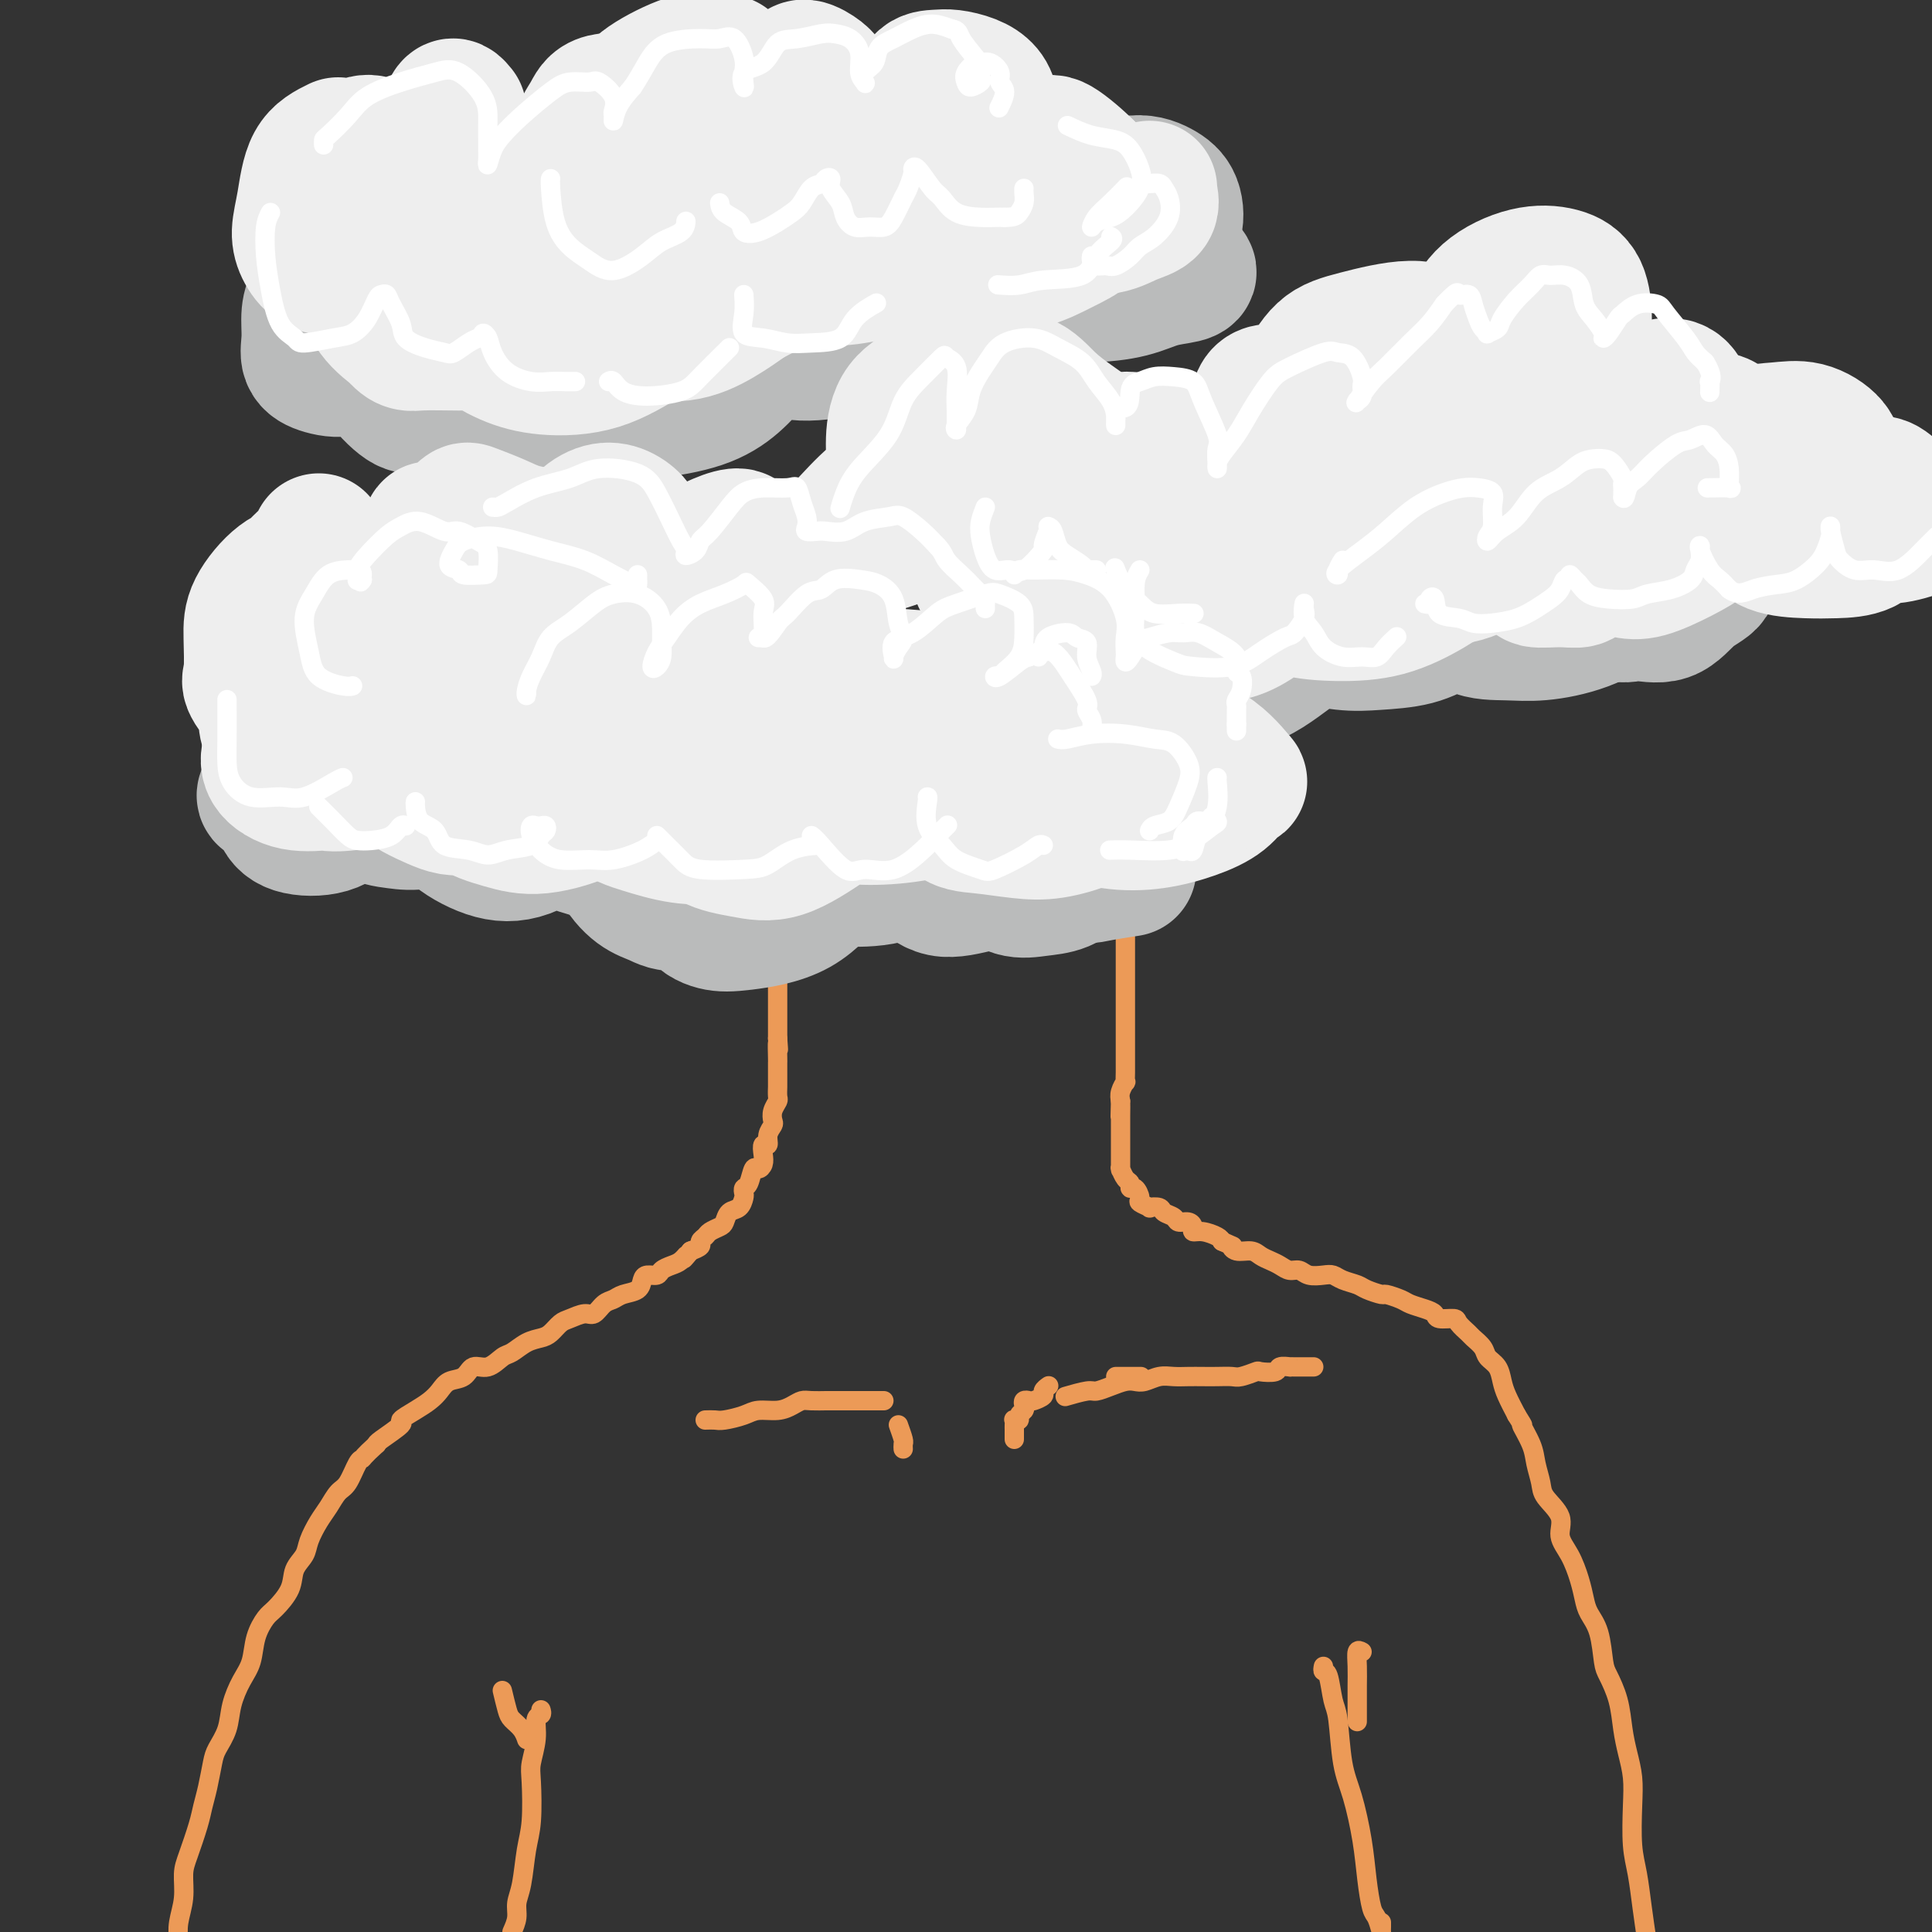<svg viewBox='0 0 400 400' version='1.1' xmlns='http://www.w3.org/2000/svg' xmlns:xlink='http://www.w3.org/1999/xlink'><rect x="0" y="0" width="400" height="400" fill="#333333" stroke="none"/><g fill='none' stroke='rgb(236,154,87)' stroke-width='4' stroke-linecap='round' stroke-linejoin='round'><path d='M159,188c0.423,-0.127 0.845,-0.254 1,0c0.155,0.254 0.042,0.890 0,1c-0.042,0.110 -0.012,-0.307 0,0c0.012,0.307 0.007,1.338 0,2c-0.007,0.662 -0.016,0.955 0,1c0.016,0.045 0.057,-0.156 0,0c-0.057,0.156 -0.211,0.671 0,1c0.211,0.329 0.789,0.472 1,1c0.211,0.528 0.057,1.442 0,2c-0.057,0.558 -0.015,0.761 0,1c0.015,0.239 0.004,0.515 0,1c-0.004,0.485 -0.001,1.180 0,2c0.001,0.820 0.000,1.767 0,2c-0.000,0.233 -0.000,-0.246 0,0c0.000,0.246 0.000,1.218 0,2c-0.000,0.782 -0.000,1.374 0,2c0.000,0.626 0.000,1.287 0,2c-0.000,0.713 -0.000,1.480 0,2c0.000,0.520 0.000,0.794 0,1c-0.000,0.206 -0.000,0.345 0,1c0.000,0.655 0.000,1.828 0,3'/><path d='M161,215c0.309,4.231 0.083,1.309 0,1c-0.083,-0.309 -0.022,1.996 0,3c0.022,1.004 0.006,0.707 0,1c-0.006,0.293 -0.001,1.177 0,2c0.001,0.823 -0.004,1.585 0,2c0.004,0.415 0.015,0.482 0,1c-0.015,0.518 -0.055,1.486 0,2c0.055,0.514 0.207,0.574 0,1c-0.207,0.426 -0.772,1.218 -1,2c-0.228,0.782 -0.117,1.553 0,2c0.117,0.447 0.241,0.571 0,1c-0.241,0.429 -0.849,1.165 -1,2c-0.151,0.835 0.153,1.769 0,2c-0.153,0.231 -0.762,-0.242 -1,0c-0.238,0.242 -0.105,1.200 0,2c0.105,0.800 0.182,1.443 0,2c-0.182,0.557 -0.623,1.028 -1,1c-0.377,-0.028 -0.689,-0.556 -1,0c-0.311,0.556 -0.621,2.194 -1,3c-0.379,0.806 -0.826,0.778 -1,1c-0.174,0.222 -0.074,0.693 0,1c0.074,0.307 0.123,0.449 0,1c-0.123,0.551 -0.418,1.510 -1,2c-0.582,0.490 -1.451,0.513 -2,1c-0.549,0.487 -0.778,1.440 -1,2c-0.222,0.560 -0.436,0.727 -1,1c-0.564,0.273 -1.477,0.650 -2,1c-0.523,0.350 -0.656,0.671 -1,1c-0.344,0.329 -0.900,0.665 -1,1c-0.100,0.335 0.257,0.667 0,1c-0.257,0.333 -1.129,0.666 -2,1'/><path d='M143,259c-2.356,2.809 -1.246,1.331 -1,1c0.246,-0.331 -0.371,0.485 -1,1c-0.629,0.515 -1.268,0.728 -2,1c-0.732,0.272 -1.556,0.601 -2,1c-0.444,0.399 -0.507,0.866 -1,1c-0.493,0.134 -1.416,-0.066 -2,0c-0.584,0.066 -0.828,0.398 -1,1c-0.172,0.602 -0.273,1.476 -1,2c-0.727,0.524 -2.081,0.700 -3,1c-0.919,0.300 -1.405,0.725 -2,1c-0.595,0.275 -1.300,0.401 -2,1c-0.700,0.599 -1.395,1.670 -2,2c-0.605,0.330 -1.120,-0.080 -2,0c-0.880,0.080 -2.125,0.650 -3,1c-0.875,0.350 -1.379,0.479 -2,1c-0.621,0.521 -1.359,1.434 -2,2c-0.641,0.566 -1.186,0.787 -2,1c-0.814,0.213 -1.899,0.419 -3,1c-1.101,0.581 -2.219,1.536 -3,2c-0.781,0.464 -1.224,0.438 -2,1c-0.776,0.562 -1.885,1.712 -3,2c-1.115,0.288 -2.238,-0.285 -3,0c-0.762,0.285 -1.165,1.427 -2,2c-0.835,0.573 -2.103,0.578 -3,1c-0.897,0.422 -1.424,1.263 -2,2c-0.576,0.737 -1.202,1.371 -2,2c-0.798,0.629 -1.769,1.254 -3,2c-1.231,0.746 -2.722,1.612 -3,2c-0.278,0.388 0.656,0.297 0,1c-0.656,0.703 -2.902,2.201 -4,3c-1.098,0.799 -1.049,0.900 -1,1'/><path d='M78,299c-2.965,2.689 -2.877,2.912 -3,3c-0.123,0.088 -0.455,0.042 -1,1c-0.545,0.958 -1.302,2.921 -2,4c-0.698,1.079 -1.338,1.275 -2,2c-0.662,0.725 -1.348,1.978 -2,3c-0.652,1.022 -1.272,1.812 -2,3c-0.728,1.188 -1.564,2.773 -2,4c-0.436,1.227 -0.473,2.095 -1,3c-0.527,0.905 -1.546,1.847 -2,3c-0.454,1.153 -0.345,2.517 -1,4c-0.655,1.483 -2.076,3.084 -3,4c-0.924,0.916 -1.351,1.146 -2,2c-0.649,0.854 -1.521,2.331 -2,4c-0.479,1.669 -0.566,3.528 -1,5c-0.434,1.472 -1.215,2.555 -2,4c-0.785,1.445 -1.572,3.250 -2,5c-0.428,1.750 -0.496,3.444 -1,5c-0.504,1.556 -1.443,2.973 -2,4c-0.557,1.027 -0.730,1.664 -1,3c-0.270,1.336 -0.637,3.370 -1,5c-0.363,1.630 -0.723,2.854 -1,4c-0.277,1.146 -0.470,2.214 -1,4c-0.530,1.786 -1.396,4.291 -2,6c-0.604,1.709 -0.945,2.623 -1,4c-0.055,1.377 0.178,3.217 0,5c-0.178,1.783 -0.765,3.509 -1,5c-0.235,1.491 -0.117,2.745 0,4'/><path d='M233,191c0.000,0.447 0.000,0.894 0,1c0.000,0.106 -0.000,-0.128 0,0c0.000,0.128 0.000,0.617 0,1c-0.000,0.383 0.000,0.660 0,1c-0.000,0.340 -0.000,0.742 0,1c0.000,0.258 0.000,0.371 0,1c-0.000,0.629 -0.000,1.775 0,2c0.000,0.225 0.000,-0.470 0,0c-0.000,0.470 -0.000,2.104 0,3c0.000,0.896 0.000,1.053 0,1c-0.000,-0.053 -0.000,-0.314 0,0c0.000,0.314 0.000,1.205 0,2c-0.000,0.795 -0.000,1.495 0,2c0.000,0.505 0.000,0.817 0,1c-0.000,0.183 -0.000,0.238 0,1c0.000,0.762 0.000,2.231 0,3c-0.000,0.769 -0.000,0.838 0,1c0.000,0.162 0.000,0.415 0,1c-0.000,0.585 -0.000,1.500 0,2c0.000,0.500 0.000,0.584 0,1c-0.000,0.416 -0.000,1.163 0,2c0.000,0.837 0.001,1.764 0,2c-0.001,0.236 -0.004,-0.218 0,0c0.004,0.218 0.015,1.108 0,2c-0.015,0.892 -0.056,1.785 0,2c0.056,0.215 0.207,-0.250 0,0c-0.207,0.250 -0.774,1.214 -1,2c-0.226,0.786 -0.113,1.393 0,2'/><path d='M232,228c-0.155,5.862 -0.041,2.019 0,1c0.041,-1.019 0.011,0.788 0,2c-0.011,1.212 -0.003,1.831 0,2c0.003,0.169 0.001,-0.110 0,0c-0.001,0.110 -0.000,0.611 0,1c0.000,0.389 0.000,0.666 0,1c-0.000,0.334 -0.000,0.724 0,1c0.000,0.276 0.000,0.439 0,1c-0.000,0.561 -0.001,1.522 0,2c0.001,0.478 0.003,0.475 0,1c-0.003,0.525 -0.011,1.579 0,2c0.011,0.421 0.041,0.208 0,0c-0.041,-0.208 -0.152,-0.411 0,0c0.152,0.411 0.567,1.438 1,2c0.433,0.562 0.884,0.661 1,1c0.116,0.339 -0.105,0.918 0,1c0.105,0.082 0.534,-0.332 1,0c0.466,0.332 0.969,1.409 1,2c0.031,0.591 -0.410,0.697 0,1c0.410,0.303 1.672,0.802 2,1c0.328,0.198 -0.278,0.096 0,0c0.278,-0.096 1.440,-0.184 2,0c0.560,0.184 0.518,0.640 1,1c0.482,0.360 1.487,0.622 2,1c0.513,0.378 0.535,0.871 1,1c0.465,0.129 1.375,-0.106 2,0c0.625,0.106 0.966,0.553 1,1c0.034,0.447 -0.238,0.893 0,1c0.238,0.107 0.987,-0.125 2,0c1.013,0.125 2.289,0.607 3,1c0.711,0.393 0.855,0.696 1,1'/><path d='M253,257c3.064,1.400 2.224,0.900 2,1c-0.224,0.100 0.166,0.800 1,1c0.834,0.200 2.110,-0.100 3,0c0.890,0.100 1.393,0.600 2,1c0.607,0.400 1.316,0.699 2,1c0.684,0.301 1.342,0.603 2,1c0.658,0.397 1.317,0.890 2,1c0.683,0.110 1.389,-0.164 2,0c0.611,0.164 1.126,0.765 2,1c0.874,0.235 2.105,0.104 3,0c0.895,-0.104 1.452,-0.182 2,0c0.548,0.182 1.086,0.622 2,1c0.914,0.378 2.202,0.693 3,1c0.798,0.307 1.105,0.607 2,1c0.895,0.393 2.379,0.879 3,1c0.621,0.121 0.380,-0.122 1,0c0.620,0.122 2.100,0.611 3,1c0.900,0.389 1.219,0.678 2,1c0.781,0.322 2.025,0.677 3,1c0.975,0.323 1.680,0.615 2,1c0.320,0.385 0.256,0.862 1,1c0.744,0.138 2.297,-0.062 3,0c0.703,0.062 0.554,0.387 1,1c0.446,0.613 1.485,1.514 2,2c0.515,0.486 0.505,0.556 1,1c0.495,0.444 1.494,1.262 2,2c0.506,0.738 0.520,1.397 1,2c0.480,0.603 1.428,1.151 2,2c0.572,0.849 0.769,1.998 1,3c0.231,1.002 0.494,1.858 1,3c0.506,1.142 1.253,2.571 2,4'/><path d='M314,293c2.128,3.354 0.949,1.740 1,2c0.051,0.260 1.332,2.393 2,4c0.668,1.607 0.724,2.688 1,4c0.276,1.312 0.773,2.856 1,4c0.227,1.144 0.183,1.887 1,3c0.817,1.113 2.495,2.594 3,4c0.505,1.406 -0.164,2.735 0,4c0.164,1.265 1.161,2.464 2,4c0.839,1.536 1.520,3.409 2,5c0.480,1.591 0.757,2.899 1,4c0.243,1.101 0.450,1.993 1,3c0.550,1.007 1.443,2.127 2,4c0.557,1.873 0.779,4.499 1,6c0.221,1.501 0.441,1.877 1,3c0.559,1.123 1.456,2.992 2,5c0.544,2.008 0.733,4.153 1,6c0.267,1.847 0.610,3.394 1,5c0.390,1.606 0.825,3.270 1,5c0.175,1.730 0.088,3.524 0,6c-0.088,2.476 -0.178,5.633 0,8c0.178,2.367 0.625,3.945 1,6c0.375,2.055 0.679,4.587 1,7c0.321,2.413 0.661,4.706 1,7'/><path d='M146,294c0.723,-0.022 1.446,-0.044 2,0c0.554,0.044 0.939,0.153 2,0c1.061,-0.153 2.798,-0.566 4,-1c1.202,-0.434 1.868,-0.887 3,-1c1.132,-0.113 2.731,0.113 4,0c1.269,-0.113 2.208,-0.566 3,-1c0.792,-0.434 1.438,-0.848 2,-1c0.562,-0.152 1.039,-0.041 2,0c0.961,0.041 2.407,0.011 3,0c0.593,-0.011 0.334,-0.003 1,0c0.666,0.003 2.259,0.001 3,0c0.741,-0.001 0.632,-0.000 1,0c0.368,0.000 1.213,0.000 2,0c0.787,-0.000 1.518,-0.000 2,0c0.482,0.000 0.717,0.000 1,0c0.283,-0.000 0.615,-0.000 1,0c0.385,0.000 0.824,0.000 1,0c0.176,-0.000 0.088,-0.000 0,0'/><path d='M186,295c0.423,1.185 0.845,2.369 1,3c0.155,0.631 0.042,0.708 0,1c-0.042,0.292 -0.012,0.798 0,1c0.012,0.202 0.006,0.101 0,0'/><path d='M210,298c-0.001,-0.332 -0.001,-0.663 0,-1c0.001,-0.337 0.004,-0.678 0,-1c-0.004,-0.322 -0.016,-0.625 0,-1c0.016,-0.375 0.061,-0.821 0,-1c-0.061,-0.179 -0.226,-0.089 0,0c0.226,0.089 0.844,0.178 1,0c0.156,-0.178 -0.151,-0.622 0,-1c0.151,-0.378 0.760,-0.689 1,-1c0.240,-0.311 0.111,-0.622 0,-1c-0.111,-0.378 -0.202,-0.822 0,-1c0.202,-0.178 0.699,-0.090 1,0c0.301,0.090 0.407,0.182 1,0c0.593,-0.182 1.675,-0.636 2,-1c0.325,-0.364 -0.105,-0.636 0,-1c0.105,-0.364 0.744,-0.818 1,-1c0.256,-0.182 0.128,-0.091 0,0'/><path d='M231,285c0.180,0.000 0.360,0.000 1,0c0.640,0.000 1.741,0.000 2,0c0.259,0.000 -0.322,0.000 0,0c0.322,0.000 1.548,0.000 2,0c0.452,0.000 0.129,0.000 0,0c-0.129,0.000 -0.065,0.000 0,0'/><path d='M221,289c-0.411,0.119 -0.822,0.238 0,0c0.822,-0.238 2.878,-0.835 4,-1c1.122,-0.165 1.311,0.100 2,0c0.689,-0.100 1.878,-0.567 3,-1c1.122,-0.433 2.176,-0.834 3,-1c0.824,-0.166 1.417,-0.097 2,0c0.583,0.097 1.156,0.222 2,0c0.844,-0.222 1.958,-0.791 3,-1c1.042,-0.209 2.012,-0.056 3,0c0.988,0.056 1.992,0.016 3,0c1.008,-0.016 2.018,-0.008 3,0c0.982,0.008 1.934,0.016 3,0c1.066,-0.016 2.244,-0.056 3,0c0.756,0.056 1.090,0.207 2,0c0.910,-0.207 2.395,-0.774 3,-1c0.605,-0.226 0.330,-0.113 1,0c0.670,0.113 2.286,0.226 3,0c0.714,-0.226 0.525,-0.793 1,-1c0.475,-0.207 1.615,-0.056 2,0c0.385,0.056 0.015,0.015 0,0c-0.015,-0.015 0.325,-0.004 1,0c0.675,0.004 1.684,0.001 2,0c0.316,-0.001 -0.060,-0.000 0,0c0.060,0.000 0.554,0.000 1,0c0.446,-0.000 0.842,-0.000 1,0c0.158,0.000 0.079,0.000 0,0'/><path d='M112,354c0.121,0.395 0.243,0.790 0,1c-0.243,0.210 -0.849,0.236 -1,1c-0.151,0.764 0.153,2.266 0,4c-0.153,1.734 -0.762,3.699 -1,5c-0.238,1.301 -0.106,1.937 0,4c0.106,2.063 0.187,5.553 0,8c-0.187,2.447 -0.641,3.852 -1,6c-0.359,2.148 -0.622,5.040 -1,7c-0.378,1.960 -0.871,2.989 -1,4c-0.129,1.011 0.106,2.003 0,3c-0.106,0.997 -0.553,1.998 -1,3'/><path d='M104,350c0.362,1.509 0.724,3.017 1,4c0.276,0.983 0.466,1.440 1,2c0.534,0.560 1.411,1.222 2,2c0.589,0.778 0.889,1.671 1,2c0.111,0.329 0.032,0.094 0,0c-0.032,-0.094 -0.016,-0.047 0,0'/><path d='M274,345c-0.090,0.445 -0.179,0.891 0,1c0.179,0.109 0.628,-0.117 1,1c0.372,1.117 0.667,3.577 1,5c0.333,1.423 0.705,1.810 1,4c0.295,2.190 0.513,6.184 1,9c0.487,2.816 1.244,4.455 2,7c0.756,2.545 1.512,5.997 2,9c0.488,3.003 0.708,5.558 1,8c0.292,2.442 0.656,4.773 1,6c0.344,1.227 0.670,1.351 1,2c0.330,0.649 0.665,1.825 1,3'/><path d='M286,399c0.000,0.111 0.000,0.222 0,0c0.000,-0.222 0.000,-0.778 0,-1c0.000,-0.222 0.000,-0.111 0,0'/><path d='M282,342c-0.423,-0.234 -0.845,-0.468 -1,0c-0.155,0.468 -0.041,1.639 0,3c0.041,1.361 0.011,2.911 0,4c-0.011,1.089 -0.003,1.716 0,3c0.003,1.284 0.001,3.224 0,4c-0.001,0.776 -0.000,0.388 0,0'/></g>
<g fill='none' stroke='rgb(186,187,187)' stroke-width='28' stroke-linecap='round' stroke-linejoin='round'><path d='M60,146c-0.612,0.748 -1.223,1.496 -2,3c-0.777,1.504 -1.718,3.763 -2,6c-0.282,2.237 0.096,4.452 0,6c-0.096,1.548 -0.665,2.427 -1,3c-0.335,0.573 -0.436,0.839 0,1c0.436,0.161 1.409,0.219 3,-1c1.591,-1.219 3.799,-3.713 6,-6c2.201,-2.287 4.394,-4.367 6,-6c1.606,-1.633 2.625,-2.818 3,-4c0.375,-1.182 0.108,-2.361 0,-3c-0.108,-0.639 -0.055,-0.737 -1,0c-0.945,0.737 -2.889,2.309 -5,4c-2.111,1.691 -4.390,3.499 -6,6c-1.610,2.501 -2.552,5.694 -3,8c-0.448,2.306 -0.401,3.726 0,5c0.401,1.274 1.157,2.404 3,3c1.843,0.596 4.772,0.659 7,0c2.228,-0.659 3.753,-2.038 6,-4c2.247,-1.962 5.216,-4.506 7,-6c1.784,-1.494 2.384,-1.939 3,-3c0.616,-1.061 1.249,-2.738 1,-4c-0.249,-1.262 -1.378,-2.108 -2,-3c-0.622,-0.892 -0.735,-1.830 -2,-2c-1.265,-0.170 -3.683,0.427 -5,2c-1.317,1.573 -1.534,4.122 -2,6c-0.466,1.878 -1.180,3.085 -1,5c0.180,1.915 1.255,4.538 3,6c1.745,1.462 4.158,1.763 6,2c1.842,0.237 3.111,0.410 6,0c2.889,-0.410 7.397,-1.403 11,-3c3.603,-1.597 6.302,-3.799 9,-6'/><path d='M108,161c4.139,-2.163 4.487,-3.071 5,-4c0.513,-0.929 1.191,-1.879 1,-3c-0.191,-1.121 -1.252,-2.414 -3,-3c-1.748,-0.586 -4.183,-0.465 -6,0c-1.817,0.465 -3.017,1.273 -5,3c-1.983,1.727 -4.750,4.372 -6,7c-1.250,2.628 -0.982,5.239 -1,7c-0.018,1.761 -0.323,2.670 1,4c1.323,1.330 4.275,3.079 7,4c2.725,0.921 5.224,1.013 8,0c2.776,-1.013 5.830,-3.133 9,-5c3.170,-1.867 6.457,-3.483 9,-5c2.543,-1.517 4.342,-2.935 5,-4c0.658,-1.065 0.176,-1.778 0,-3c-0.176,-1.222 -0.047,-2.954 -1,-4c-0.953,-1.046 -2.990,-1.406 -5,-1c-2.010,0.406 -3.995,1.579 -6,3c-2.005,1.421 -4.032,3.089 -5,5c-0.968,1.911 -0.877,4.065 -1,6c-0.123,1.935 -0.458,3.650 1,5c1.458,1.350 4.710,2.334 7,3c2.290,0.666 3.619,1.015 7,0c3.381,-1.015 8.816,-3.395 12,-5c3.184,-1.605 4.118,-2.436 6,-4c1.882,-1.564 4.713,-3.860 6,-5c1.287,-1.140 1.029,-1.125 1,-2c-0.029,-0.875 0.172,-2.641 -1,-4c-1.172,-1.359 -3.716,-2.313 -6,-2c-2.284,0.313 -4.307,1.892 -7,4c-2.693,2.108 -6.055,4.745 -8,7c-1.945,2.255 -2.472,4.127 -3,6'/><path d='M129,171c-2.118,3.545 -1.913,5.909 -1,8c0.913,2.091 2.536,3.911 4,5c1.464,1.089 2.771,1.448 4,2c1.229,0.552 2.380,1.298 5,1c2.620,-0.298 6.710,-1.641 9,-3c2.290,-1.359 2.779,-2.734 4,-4c1.221,-1.266 3.173,-2.423 4,-4c0.827,-1.577 0.531,-3.575 0,-5c-0.531,-1.425 -1.295,-2.278 -2,-3c-0.705,-0.722 -1.351,-1.312 -3,-1c-1.649,0.312 -4.301,1.527 -6,3c-1.699,1.473 -2.446,3.205 -3,5c-0.554,1.795 -0.916,3.653 -1,6c-0.084,2.347 0.111,5.183 1,7c0.889,1.817 2.473,2.614 4,3c1.527,0.386 2.998,0.361 6,0c3.002,-0.361 7.534,-1.057 11,-3c3.466,-1.943 5.866,-5.132 8,-7c2.134,-1.868 4.002,-2.413 6,-4c1.998,-1.587 4.127,-4.214 5,-6c0.873,-1.786 0.490,-2.730 0,-4c-0.490,-1.270 -1.086,-2.865 -2,-4c-0.914,-1.135 -2.145,-1.811 -4,-1c-1.855,0.811 -4.335,3.107 -6,5c-1.665,1.893 -2.515,3.383 -3,5c-0.485,1.617 -0.605,3.361 0,5c0.605,1.639 1.936,3.174 3,4c1.064,0.826 1.863,0.943 4,1c2.137,0.057 5.614,0.054 9,-1c3.386,-1.054 6.682,-3.158 9,-5c2.318,-1.842 3.659,-3.421 5,-5'/><path d='M199,171c3.013,-1.722 3.547,-1.027 4,-2c0.453,-0.973 0.826,-3.613 1,-5c0.174,-1.387 0.151,-1.521 -1,-2c-1.151,-0.479 -3.429,-1.305 -5,-1c-1.571,0.305 -2.436,1.740 -4,4c-1.564,2.260 -3.826,5.346 -5,8c-1.174,2.654 -1.260,4.877 -1,6c0.260,1.123 0.866,1.146 2,2c1.134,0.854 2.794,2.540 5,3c2.206,0.460 4.957,-0.305 8,-1c3.043,-0.695 6.379,-1.321 9,-3c2.621,-1.679 4.528,-4.410 6,-6c1.472,-1.590 2.508,-2.040 3,-3c0.492,-0.960 0.440,-2.429 0,-4c-0.440,-1.571 -1.270,-3.242 -2,-4c-0.730,-0.758 -1.361,-0.601 -3,0c-1.639,0.601 -4.284,1.647 -6,4c-1.716,2.353 -2.501,6.014 -3,8c-0.499,1.986 -0.710,2.296 -1,3c-0.290,0.704 -0.658,1.802 0,3c0.658,1.198 2.340,2.495 4,3c1.660,0.505 3.296,0.216 5,0c1.704,-0.216 3.476,-0.359 5,-1c1.524,-0.641 2.799,-1.780 4,-3c1.201,-1.220 2.328,-2.523 3,-4c0.672,-1.477 0.888,-3.130 1,-4c0.112,-0.870 0.121,-0.957 0,-1c-0.121,-0.043 -0.373,-0.042 -1,0c-0.627,0.042 -1.630,0.127 -2,1c-0.370,0.873 -0.106,2.535 0,4c0.106,1.465 0.053,2.732 0,4'/><path d='M225,180c0.095,1.524 0.333,1.333 2,1c1.667,-0.333 4.762,-0.810 6,-1c1.238,-0.190 0.619,-0.095 0,0'/><path d='M227,111c-0.454,-0.085 -0.908,-0.170 -1,0c-0.092,0.170 0.177,0.596 0,2c-0.177,1.404 -0.799,3.788 -1,5c-0.201,1.212 0.020,1.253 0,2c-0.020,0.747 -0.281,2.202 0,3c0.281,0.798 1.104,0.941 2,1c0.896,0.059 1.864,0.036 3,0c1.136,-0.036 2.441,-0.083 4,-1c1.559,-0.917 3.373,-2.703 4,-4c0.627,-1.297 0.066,-2.106 0,-3c-0.066,-0.894 0.361,-1.875 0,-3c-0.361,-1.125 -1.512,-2.395 -3,-3c-1.488,-0.605 -3.314,-0.546 -5,0c-1.686,0.546 -3.231,1.580 -5,4c-1.769,2.420 -3.761,6.227 -5,9c-1.239,2.773 -1.726,4.512 -2,6c-0.274,1.488 -0.337,2.726 1,4c1.337,1.274 4.072,2.585 6,3c1.928,0.415 3.047,-0.064 5,0c1.953,0.064 4.738,0.673 8,0c3.262,-0.673 7.001,-2.628 9,-4c1.999,-1.372 2.260,-2.160 3,-3c0.740,-0.840 1.960,-1.732 2,-3c0.040,-1.268 -1.099,-2.913 -2,-4c-0.901,-1.087 -1.565,-1.615 -3,-2c-1.435,-0.385 -3.642,-0.625 -6,0c-2.358,0.625 -4.867,2.115 -6,4c-1.133,1.885 -0.891,4.165 -1,6c-0.109,1.835 -0.568,3.225 0,5c0.568,1.775 2.162,3.936 4,5c1.838,1.064 3.919,1.032 6,1'/><path d='M244,141c2.382,0.127 5.338,-0.056 8,0c2.662,0.056 5.029,0.350 8,-1c2.971,-1.350 6.544,-4.343 9,-6c2.456,-1.657 3.793,-1.977 5,-3c1.207,-1.023 2.282,-2.749 3,-5c0.718,-2.251 1.078,-5.028 1,-7c-0.078,-1.972 -0.596,-3.140 -1,-4c-0.404,-0.860 -0.696,-1.412 -2,-1c-1.304,0.412 -3.621,1.788 -5,3c-1.379,1.212 -1.822,2.258 -2,4c-0.178,1.742 -0.093,4.178 0,6c0.093,1.822 0.194,3.030 2,4c1.806,0.970 5.317,1.702 8,2c2.683,0.298 4.539,0.163 7,0c2.461,-0.163 5.528,-0.354 8,-1c2.472,-0.646 4.349,-1.748 7,-3c2.651,-1.252 6.076,-2.654 8,-4c1.924,-1.346 2.346,-2.635 3,-4c0.654,-1.365 1.541,-2.807 2,-4c0.459,-1.193 0.489,-2.138 0,-3c-0.489,-0.862 -1.499,-1.643 -3,-1c-1.501,0.643 -3.495,2.708 -5,4c-1.505,1.292 -2.521,1.811 -3,3c-0.479,1.189 -0.421,3.046 0,5c0.421,1.954 1.204,4.003 3,5c1.796,0.997 4.606,0.942 7,1c2.394,0.058 4.371,0.228 7,0c2.629,-0.228 5.911,-0.855 9,-2c3.089,-1.145 5.986,-2.808 8,-4c2.014,-1.192 3.147,-1.912 4,-3c0.853,-1.088 1.427,-2.544 2,-4'/><path d='M342,118c2.199,-2.665 0.696,-3.826 0,-5c-0.696,-1.174 -0.586,-2.360 -1,-3c-0.414,-0.640 -1.352,-0.734 -3,0c-1.648,0.734 -4.004,2.297 -5,4c-0.996,1.703 -0.630,3.546 -1,5c-0.370,1.454 -1.475,2.521 -1,4c0.475,1.479 2.531,3.372 4,4c1.469,0.628 2.350,-0.009 4,0c1.650,0.009 4.067,0.664 6,0c1.933,-0.664 3.380,-2.646 5,-4c1.620,-1.354 3.413,-2.081 4,-3c0.587,-0.919 -0.031,-2.030 0,-4c0.031,-1.970 0.710,-4.798 0,-6c-0.710,-1.202 -2.809,-0.776 -4,-1c-1.191,-0.224 -1.474,-1.097 -3,-1c-1.526,0.097 -4.297,1.165 -6,3c-1.703,1.835 -2.339,4.438 -3,6c-0.661,1.562 -1.346,2.085 -1,3c0.346,0.915 1.722,2.223 3,3c1.278,0.777 2.459,1.022 4,1c1.541,-0.022 3.442,-0.311 5,-1c1.558,-0.689 2.773,-1.776 4,-3c1.227,-1.224 2.467,-2.583 3,-4c0.533,-1.417 0.360,-2.892 0,-4c-0.360,-1.108 -0.907,-1.849 -2,-4c-1.093,-2.151 -2.730,-5.710 -5,-7c-2.270,-1.290 -5.172,-0.310 -8,0c-2.828,0.310 -5.583,-0.051 -8,1c-2.417,1.051 -4.497,3.514 -6,5c-1.503,1.486 -2.429,1.996 -3,3c-0.571,1.004 -0.785,2.502 -1,4'/><path d='M323,114c-0.889,2.260 1.888,1.909 4,2c2.112,0.091 3.558,0.623 6,1c2.442,0.377 5.881,0.600 9,0c3.119,-0.600 5.920,-2.021 8,-3c2.080,-0.979 3.439,-1.515 4,-2c0.561,-0.485 0.324,-0.918 0,-2c-0.324,-1.082 -0.734,-2.812 -2,-4c-1.266,-1.188 -3.387,-1.835 -7,-2c-3.613,-0.165 -8.720,0.152 -12,1c-3.280,0.848 -4.735,2.227 -6,3c-1.265,0.773 -2.339,0.939 -3,2c-0.661,1.061 -0.909,3.016 -1,4c-0.091,0.984 -0.026,0.995 0,1c0.026,0.005 0.013,0.002 0,0'/><path d='M66,62c-0.305,-0.217 -0.611,-0.433 -1,0c-0.389,0.433 -0.862,1.517 -1,3c-0.138,1.483 0.058,3.366 0,5c-0.058,1.634 -0.371,3.021 0,4c0.371,0.979 1.425,1.551 3,2c1.575,0.449 3.670,0.773 6,0c2.330,-0.773 4.895,-2.645 7,-4c2.105,-1.355 3.751,-2.195 5,-3c1.249,-0.805 2.102,-1.577 3,-3c0.898,-1.423 1.843,-3.498 2,-5c0.157,-1.502 -0.472,-2.430 -1,-3c-0.528,-0.570 -0.955,-0.781 -2,-1c-1.045,-0.219 -2.709,-0.447 -4,0c-1.291,0.447 -2.211,1.570 -3,4c-0.789,2.430 -1.448,6.166 -2,9c-0.552,2.834 -0.996,4.766 0,7c0.996,2.234 3.431,4.770 5,6c1.569,1.230 2.270,1.154 4,1c1.730,-0.154 4.488,-0.388 7,-1c2.512,-0.612 4.777,-1.603 7,-3c2.223,-1.397 4.403,-3.200 6,-5c1.597,-1.800 2.610,-3.599 3,-5c0.390,-1.401 0.158,-2.406 0,-4c-0.158,-1.594 -0.242,-3.777 -1,-5c-0.758,-1.223 -2.189,-1.487 -3,-2c-0.811,-0.513 -1.001,-1.277 -2,0c-0.999,1.277 -2.806,4.593 -4,7c-1.194,2.407 -1.774,3.903 -2,6c-0.226,2.097 -0.099,4.795 1,7c1.099,2.205 3.171,3.916 5,5c1.829,1.084 3.414,1.542 5,2'/><path d='M109,86c2.450,1.412 3.576,1.443 6,0c2.424,-1.443 6.148,-4.360 9,-6c2.852,-1.640 4.832,-2.002 6,-3c1.168,-0.998 1.522,-2.633 2,-4c0.478,-1.367 1.078,-2.467 1,-4c-0.078,-1.533 -0.836,-3.499 -2,-5c-1.164,-1.501 -2.734,-2.536 -4,-3c-1.266,-0.464 -2.228,-0.355 -3,1c-0.772,1.355 -1.356,3.958 -2,6c-0.644,2.042 -1.350,3.523 -1,6c0.350,2.477 1.755,5.949 3,8c1.245,2.051 2.331,2.681 4,3c1.669,0.319 3.923,0.325 7,0c3.077,-0.325 6.979,-0.983 10,-2c3.021,-1.017 5.161,-2.393 7,-4c1.839,-1.607 3.378,-3.444 5,-5c1.622,-1.556 3.328,-2.832 4,-5c0.672,-2.168 0.310,-5.228 0,-7c-0.310,-1.772 -0.569,-2.258 -1,-3c-0.431,-0.742 -1.033,-1.742 -2,-2c-0.967,-0.258 -2.297,0.226 -3,1c-0.703,0.774 -0.779,1.838 -1,4c-0.221,2.162 -0.587,5.422 0,7c0.587,1.578 2.128,1.475 4,2c1.872,0.525 4.073,1.679 7,2c2.927,0.321 6.578,-0.191 10,-1c3.422,-0.809 6.616,-1.916 9,-3c2.384,-1.084 3.959,-2.146 6,-4c2.041,-1.854 4.550,-4.499 6,-6c1.450,-1.501 1.843,-1.857 2,-3c0.157,-1.143 0.079,-3.071 0,-5'/><path d='M198,51c1.210,-2.532 0.235,-1.860 0,-2c-0.235,-0.140 0.271,-1.090 0,-1c-0.271,0.090 -1.318,1.219 -2,3c-0.682,1.781 -1.000,4.214 -1,6c0.000,1.786 0.319,2.926 1,4c0.681,1.074 1.723,2.084 3,3c1.277,0.916 2.789,1.738 5,2c2.211,0.262 5.121,-0.036 8,-1c2.879,-0.964 5.728,-2.592 8,-4c2.272,-1.408 3.967,-2.594 6,-4c2.033,-1.406 4.404,-3.032 6,-5c1.596,-1.968 2.416,-4.278 3,-6c0.584,-1.722 0.930,-2.854 1,-4c0.070,-1.146 -0.138,-2.304 -1,-3c-0.862,-0.696 -2.377,-0.929 -4,0c-1.623,0.929 -3.352,3.019 -5,5c-1.648,1.981 -3.214,3.852 -4,5c-0.786,1.148 -0.790,1.574 -1,3c-0.210,1.426 -0.625,3.851 0,5c0.625,1.149 2.291,1.021 3,1c0.709,-0.021 0.460,0.064 2,0c1.540,-0.064 4.870,-0.278 7,-1c2.130,-0.722 3.061,-1.950 4,-3c0.939,-1.050 1.886,-1.920 3,-3c1.114,-1.080 2.394,-2.370 3,-4c0.606,-1.630 0.539,-3.600 0,-5c-0.539,-1.400 -1.551,-2.229 -3,-3c-1.449,-0.771 -3.337,-1.485 -6,-1c-2.663,0.485 -6.102,2.169 -9,4c-2.898,1.831 -5.257,3.809 -7,6c-1.743,2.191 -2.872,4.596 -4,7'/><path d='M214,55c-1.710,2.588 -0.486,2.557 0,3c0.486,0.443 0.235,1.359 2,2c1.765,0.641 5.546,1.006 9,1c3.454,-0.006 6.579,-0.384 9,-1c2.421,-0.616 4.137,-1.472 6,-2c1.863,-0.528 3.872,-0.730 5,-1c1.128,-0.270 1.374,-0.608 1,-1c-0.374,-0.392 -1.370,-0.836 -2,-1c-0.630,-0.164 -0.894,-0.047 -1,0c-0.106,0.047 -0.053,0.023 0,0'/></g>
<g fill='none' stroke='rgb(238,238,238)' stroke-width='28' stroke-linecap='round' stroke-linejoin='round'><path d='M66,112c-0.083,0.520 -0.166,1.039 -1,2c-0.834,0.961 -2.419,2.362 -4,4c-1.581,1.638 -3.158,3.513 -4,5c-0.842,1.487 -0.950,2.586 -1,4c-0.050,1.414 -0.041,3.144 0,4c0.041,0.856 0.116,0.837 1,1c0.884,0.163 2.579,0.507 4,0c1.421,-0.507 2.569,-1.866 4,-3c1.431,-1.134 3.147,-2.042 4,-3c0.853,-0.958 0.845,-1.967 1,-3c0.155,-1.033 0.472,-2.090 0,-3c-0.472,-0.910 -1.734,-1.671 -3,-2c-1.266,-0.329 -2.534,-0.225 -4,0c-1.466,0.225 -3.128,0.572 -5,2c-1.872,1.428 -3.955,3.939 -5,6c-1.045,2.061 -1.052,3.673 -1,6c0.052,2.327 0.161,5.368 0,7c-0.161,1.632 -0.594,1.853 0,3c0.594,1.147 2.215,3.218 4,4c1.785,0.782 3.733,0.276 5,0c1.267,-0.276 1.852,-0.320 3,-1c1.148,-0.680 2.858,-1.995 4,-3c1.142,-1.005 1.715,-1.700 2,-2c0.285,-0.300 0.283,-0.207 0,-1c-0.283,-0.793 -0.847,-2.474 -2,-3c-1.153,-0.526 -2.897,0.103 -4,0c-1.103,-0.103 -1.566,-0.936 -3,0c-1.434,0.936 -3.838,3.643 -5,6c-1.162,2.357 -1.082,4.365 -1,6c0.082,1.635 0.166,2.896 1,4c0.834,1.104 2.417,2.052 4,3'/><path d='M60,155c1.291,0.881 2.519,1.583 4,2c1.481,0.417 3.216,0.547 5,0c1.784,-0.547 3.617,-1.772 5,-3c1.383,-1.228 2.315,-2.459 3,-3c0.685,-0.541 1.123,-0.392 1,-1c-0.123,-0.608 -0.806,-1.973 -2,-3c-1.194,-1.027 -2.898,-1.717 -5,-2c-2.102,-0.283 -4.603,-0.159 -7,1c-2.397,1.159 -4.690,3.354 -6,5c-1.310,1.646 -1.636,2.742 -2,4c-0.364,1.258 -0.765,2.678 0,4c0.765,1.322 2.695,2.546 5,3c2.305,0.454 4.986,0.139 7,0c2.014,-0.139 3.362,-0.101 6,-1c2.638,-0.899 6.566,-2.734 9,-4c2.434,-1.266 3.374,-1.961 4,-3c0.626,-1.039 0.936,-2.421 1,-3c0.064,-0.579 -0.120,-0.353 -1,-1c-0.880,-0.647 -2.456,-2.165 -5,-3c-2.544,-0.835 -6.058,-0.986 -8,-1c-1.942,-0.014 -2.314,0.109 -4,1c-1.686,0.891 -4.687,2.551 -6,4c-1.313,1.449 -0.940,2.688 -1,4c-0.060,1.312 -0.555,2.698 0,4c0.555,1.302 2.158,2.519 4,3c1.842,0.481 3.921,0.226 6,0c2.079,-0.226 4.156,-0.422 6,-1c1.844,-0.578 3.453,-1.536 6,-3c2.547,-1.464 6.032,-3.433 8,-5c1.968,-1.567 2.419,-2.734 3,-4c0.581,-1.266 1.290,-2.633 2,-4'/><path d='M98,145c1.155,-2.340 1.541,-4.190 1,-5c-0.541,-0.810 -2.010,-0.579 -3,-1c-0.990,-0.421 -1.501,-1.492 -3,-1c-1.499,0.492 -3.988,2.548 -6,5c-2.012,2.452 -3.548,5.301 -4,8c-0.452,2.699 0.181,5.248 0,7c-0.181,1.752 -1.177,2.707 0,4c1.177,1.293 4.526,2.926 7,4c2.474,1.074 4.074,1.590 7,1c2.926,-0.590 7.177,-2.286 11,-4c3.823,-1.714 7.219,-3.445 10,-5c2.781,-1.555 4.946,-2.932 6,-4c1.054,-1.068 0.996,-1.827 1,-3c0.004,-1.173 0.069,-2.760 -1,-4c-1.069,-1.240 -3.273,-2.133 -6,-3c-2.727,-0.867 -5.979,-1.708 -9,-1c-3.021,0.708 -5.812,2.966 -8,5c-2.188,2.034 -3.774,3.843 -5,6c-1.226,2.157 -2.092,4.661 -2,7c0.092,2.339 1.142,4.513 3,6c1.858,1.487 4.525,2.287 7,3c2.475,0.713 4.757,1.338 8,1c3.243,-0.338 7.445,-1.640 10,-3c2.555,-1.360 3.461,-2.778 5,-4c1.539,-1.222 3.710,-2.247 5,-3c1.290,-0.753 1.697,-1.232 2,-2c0.303,-0.768 0.501,-1.825 0,-3c-0.501,-1.175 -1.701,-2.470 -3,-3c-1.299,-0.530 -2.696,-0.297 -4,0c-1.304,0.297 -2.515,0.656 -3,2c-0.485,1.344 -0.242,3.672 0,6'/><path d='M124,161c-0.047,2.672 1.334,5.352 3,7c1.666,1.648 3.615,2.263 6,3c2.385,0.737 5.204,1.595 8,2c2.796,0.405 5.569,0.355 9,0c3.431,-0.355 7.519,-1.016 10,-2c2.481,-0.984 3.354,-2.289 4,-3c0.646,-0.711 1.064,-0.826 1,-2c-0.064,-1.174 -0.609,-3.408 -2,-5c-1.391,-1.592 -3.629,-2.542 -6,-3c-2.371,-0.458 -4.874,-0.425 -7,0c-2.126,0.425 -3.873,1.241 -5,2c-1.127,0.759 -1.632,1.462 -2,3c-0.368,1.538 -0.598,3.913 0,6c0.598,2.087 2.024,3.888 4,5c1.976,1.112 4.501,1.535 7,2c2.499,0.465 4.972,0.972 8,0c3.028,-0.972 6.610,-3.421 9,-5c2.390,-1.579 3.588,-2.286 5,-3c1.412,-0.714 3.037,-1.436 4,-3c0.963,-1.564 1.264,-3.971 1,-6c-0.264,-2.029 -1.094,-3.681 -2,-5c-0.906,-1.319 -1.888,-2.304 -3,-3c-1.112,-0.696 -2.354,-1.101 -4,-1c-1.646,0.101 -3.697,0.710 -5,2c-1.303,1.290 -1.858,3.261 -2,5c-0.142,1.739 0.130,3.246 1,5c0.870,1.754 2.338,3.754 4,5c1.662,1.246 3.518,1.736 6,2c2.482,0.264 5.591,0.302 9,0c3.409,-0.302 7.117,-0.943 10,-2c2.883,-1.057 4.942,-2.528 7,-4'/><path d='M202,163c3.223,-1.179 2.779,-1.126 3,-2c0.221,-0.874 1.107,-2.677 1,-4c-0.107,-1.323 -1.208,-2.168 -2,-3c-0.792,-0.832 -1.277,-1.652 -3,-2c-1.723,-0.348 -4.684,-0.224 -6,1c-1.316,1.224 -0.987,3.547 -1,5c-0.013,1.453 -0.369,2.037 0,4c0.369,1.963 1.464,5.305 3,7c1.536,1.695 3.514,1.744 6,2c2.486,0.256 5.481,0.720 8,1c2.519,0.280 4.562,0.374 7,0c2.438,-0.374 5.269,-1.218 7,-2c1.731,-0.782 2.360,-1.501 3,-2c0.640,-0.499 1.289,-0.777 1,-2c-0.289,-1.223 -1.518,-3.390 -3,-5c-1.482,-1.610 -3.218,-2.661 -5,-3c-1.782,-0.339 -3.611,0.035 -5,0c-1.389,-0.035 -2.338,-0.478 -3,0c-0.662,0.478 -1.037,1.877 -1,3c0.037,1.123 0.486,1.969 2,3c1.514,1.031 4.094,2.246 7,3c2.906,0.754 6.138,1.048 9,1c2.862,-0.048 5.353,-0.437 8,-1c2.647,-0.563 5.449,-1.301 7,-2c1.551,-0.699 1.852,-1.361 2,-2c0.148,-0.639 0.142,-1.256 0,-2c-0.142,-0.744 -0.422,-1.614 -3,-3c-2.578,-1.386 -7.454,-3.289 -11,-4c-3.546,-0.711 -5.762,-0.230 -8,0c-2.238,0.230 -4.496,0.209 -6,1c-1.504,0.791 -2.252,2.396 -3,4'/><path d='M216,159c-0.653,1.042 -0.785,1.647 0,3c0.785,1.353 2.485,3.454 5,5c2.515,1.546 5.843,2.536 9,3c3.157,0.464 6.143,0.403 9,0c2.857,-0.403 5.585,-1.148 8,-2c2.415,-0.852 4.515,-1.811 6,-3c1.485,-1.189 2.354,-2.609 3,-3c0.646,-0.391 1.069,0.247 0,-1c-1.069,-1.247 -3.632,-4.381 -7,-6c-3.368,-1.619 -7.543,-1.725 -11,-2c-3.457,-0.275 -6.196,-0.719 -9,0c-2.804,0.719 -5.672,2.600 -8,4c-2.328,1.400 -4.116,2.317 -5,3c-0.884,0.683 -0.865,1.131 -1,2c-0.135,0.869 -0.424,2.159 0,3c0.424,0.841 1.560,1.235 3,1c1.440,-0.235 3.183,-1.098 5,-2c1.817,-0.902 3.708,-1.845 5,-3c1.292,-1.155 1.985,-2.524 2,-4c0.015,-1.476 -0.648,-3.060 -3,-5c-2.352,-1.940 -6.394,-4.236 -11,-6c-4.606,-1.764 -9.776,-2.997 -15,-4c-5.224,-1.003 -10.503,-1.775 -16,-2c-5.497,-0.225 -11.213,0.097 -15,0c-3.787,-0.097 -5.647,-0.614 -7,0c-1.353,0.614 -2.200,2.359 -3,4c-0.800,1.641 -1.554,3.177 -1,5c0.554,1.823 2.417,3.932 4,5c1.583,1.068 2.888,1.095 6,1c3.112,-0.095 8.032,-0.313 11,-1c2.968,-0.687 3.984,-1.844 5,-3'/><path d='M185,151c3.313,-0.815 3.597,-0.853 4,-2c0.403,-1.147 0.926,-3.402 0,-5c-0.926,-1.598 -3.302,-2.539 -6,-4c-2.698,-1.461 -5.718,-3.443 -10,-5c-4.282,-1.557 -9.828,-2.689 -14,-3c-4.172,-0.311 -6.971,0.199 -9,1c-2.029,0.801 -3.287,1.893 -5,3c-1.713,1.107 -3.882,2.231 -5,4c-1.118,1.769 -1.184,4.185 -1,6c0.184,1.815 0.617,3.028 2,4c1.383,0.972 3.715,1.702 6,2c2.285,0.298 4.524,0.163 6,0c1.476,-0.163 2.188,-0.354 3,-1c0.812,-0.646 1.725,-1.748 2,-3c0.275,-1.252 -0.087,-2.654 -1,-4c-0.913,-1.346 -2.378,-2.636 -5,-4c-2.622,-1.364 -6.402,-2.801 -11,-4c-4.598,-1.199 -10.015,-2.159 -14,-3c-3.985,-0.841 -6.537,-1.561 -9,-1c-2.463,0.561 -4.835,2.403 -7,4c-2.165,1.597 -4.122,2.948 -5,4c-0.878,1.052 -0.675,1.806 0,3c0.675,1.194 1.824,2.829 4,4c2.176,1.171 5.379,1.878 8,2c2.621,0.122 4.662,-0.342 7,-1c2.338,-0.658 4.975,-1.509 7,-3c2.025,-1.491 3.438,-3.620 4,-5c0.562,-1.380 0.274,-2.009 0,-3c-0.274,-0.991 -0.535,-2.344 -3,-4c-2.465,-1.656 -7.133,-3.616 -11,-5c-3.867,-1.384 -6.934,-2.192 -10,-3'/><path d='M112,125c-4.636,-1.655 -5.724,-1.794 -8,-2c-2.276,-0.206 -5.738,-0.479 -8,0c-2.262,0.479 -3.323,1.710 -4,3c-0.677,1.290 -0.970,2.638 -1,4c-0.030,1.362 0.202,2.739 1,4c0.798,1.261 2.164,2.407 4,3c1.836,0.593 4.144,0.634 6,0c1.856,-0.634 3.260,-1.943 5,-3c1.740,-1.057 3.818,-1.863 5,-3c1.182,-1.137 1.470,-2.603 1,-4c-0.470,-1.397 -1.698,-2.723 -3,-4c-1.302,-1.277 -2.680,-2.505 -5,-4c-2.320,-1.495 -5.584,-3.257 -8,-5c-2.416,-1.743 -3.984,-3.469 -5,-4c-1.016,-0.531 -1.481,0.131 -2,0c-0.519,-0.131 -1.094,-1.055 -1,0c0.094,1.055 0.855,4.089 2,6c1.145,1.911 2.672,2.698 5,4c2.328,1.302 5.456,3.117 8,4c2.544,0.883 4.502,0.832 6,1c1.498,0.168 2.535,0.553 4,0c1.465,-0.553 3.358,-2.045 4,-3c0.642,-0.955 0.032,-1.372 0,-2c-0.032,-0.628 0.514,-1.468 0,-3c-0.514,-1.532 -2.087,-3.758 -4,-5c-1.913,-1.242 -4.167,-1.502 -6,-2c-1.833,-0.498 -3.245,-1.236 -5,-2c-1.755,-0.764 -3.852,-1.555 -5,-2c-1.148,-0.445 -1.348,-0.543 -2,0c-0.652,0.543 -1.758,1.727 -2,3c-0.242,1.273 0.379,2.637 1,4'/><path d='M95,113c0.440,1.657 3.039,2.298 5,3c1.961,0.702 3.282,1.464 6,2c2.718,0.536 6.832,0.846 10,0c3.168,-0.846 5.391,-2.846 7,-4c1.609,-1.154 2.606,-1.460 4,-2c1.394,-0.540 3.187,-1.314 4,-2c0.813,-0.686 0.646,-1.284 0,-2c-0.646,-0.716 -1.771,-1.549 -3,-2c-1.229,-0.451 -2.563,-0.519 -4,0c-1.437,0.519 -2.979,1.624 -4,3c-1.021,1.376 -1.523,3.022 -2,5c-0.477,1.978 -0.928,4.286 0,6c0.928,1.714 3.237,2.833 5,4c1.763,1.167 2.980,2.384 5,3c2.020,0.616 4.844,0.633 8,0c3.156,-0.633 6.646,-1.916 9,-3c2.354,-1.084 3.572,-1.969 5,-3c1.428,-1.031 3.065,-2.208 4,-3c0.935,-0.792 1.167,-1.200 1,-2c-0.167,-0.800 -0.735,-1.994 -1,-3c-0.265,-1.006 -0.229,-1.825 -1,-2c-0.771,-0.175 -2.350,0.295 -4,1c-1.650,0.705 -3.372,1.644 -4,3c-0.628,1.356 -0.160,3.129 0,5c0.160,1.871 0.014,3.840 1,5c0.986,1.160 3.104,1.510 5,2c1.896,0.490 3.569,1.120 6,1c2.431,-0.120 5.621,-0.991 8,-2c2.379,-1.009 3.948,-2.156 5,-3c1.052,-0.844 1.586,-1.384 2,-2c0.414,-0.616 0.707,-1.308 1,-2'/><path d='M173,119c1.214,-1.313 0.248,-1.094 -1,-1c-1.248,0.094 -2.779,0.064 -4,0c-1.221,-0.064 -2.131,-0.161 -3,0c-0.869,0.161 -1.695,0.582 -2,1c-0.305,0.418 -0.087,0.834 0,1c0.087,0.166 0.044,0.083 0,0'/><path d='M223,100c-0.423,-0.342 -0.846,-0.684 -2,0c-1.154,0.684 -3.041,2.392 -4,4c-0.959,1.608 -0.992,3.114 -1,4c-0.008,0.886 0.009,1.151 0,2c-0.009,0.849 -0.045,2.284 0,3c0.045,0.716 0.173,0.715 1,1c0.827,0.285 2.355,0.855 4,0c1.645,-0.855 3.407,-3.135 5,-4c1.593,-0.865 3.019,-0.313 4,-1c0.981,-0.687 1.519,-2.612 2,-4c0.481,-1.388 0.906,-2.238 0,-3c-0.906,-0.762 -3.144,-1.437 -5,-2c-1.856,-0.563 -3.330,-1.014 -6,-1c-2.670,0.014 -6.536,0.495 -9,2c-2.464,1.505 -3.528,4.036 -5,6c-1.472,1.964 -3.354,3.363 -4,5c-0.646,1.637 -0.056,3.512 0,5c0.056,1.488 -0.420,2.588 0,3c0.420,0.412 1.738,0.134 4,0c2.262,-0.134 5.469,-0.125 8,-1c2.531,-0.875 4.386,-2.632 6,-4c1.614,-1.368 2.986,-2.345 4,-3c1.014,-0.655 1.670,-0.987 2,-2c0.330,-1.013 0.335,-2.707 0,-4c-0.335,-1.293 -1.011,-2.184 -2,-3c-0.989,-0.816 -2.290,-1.559 -4,-2c-1.710,-0.441 -3.830,-0.582 -5,0c-1.170,0.582 -1.392,1.888 -2,3c-0.608,1.112 -1.602,2.032 -2,3c-0.398,0.968 -0.199,1.984 0,3'/><path d='M212,110c-0.449,2.003 0.427,2.511 2,3c1.573,0.489 3.843,0.959 6,1c2.157,0.041 4.199,-0.347 6,-1c1.801,-0.653 3.359,-1.572 5,-3c1.641,-1.428 3.366,-3.366 5,-5c1.634,-1.634 3.178,-2.963 4,-4c0.822,-1.037 0.920,-1.783 1,-3c0.080,-1.217 0.140,-2.904 0,-4c-0.140,-1.096 -0.479,-1.599 -1,-2c-0.521,-0.401 -1.224,-0.700 -2,0c-0.776,0.700 -1.624,2.398 -2,4c-0.376,1.602 -0.281,3.106 0,4c0.281,0.894 0.749,1.177 2,2c1.251,0.823 3.284,2.185 5,3c1.716,0.815 3.116,1.082 5,1c1.884,-0.082 4.251,-0.514 6,-1c1.749,-0.486 2.879,-1.026 4,-2c1.121,-0.974 2.234,-2.381 3,-3c0.766,-0.619 1.187,-0.451 1,-1c-0.187,-0.549 -0.981,-1.814 -2,-3c-1.019,-1.186 -2.262,-2.293 -4,-3c-1.738,-0.707 -3.972,-1.014 -6,0c-2.028,1.014 -3.852,3.350 -5,5c-1.148,1.650 -1.621,2.615 -2,4c-0.379,1.385 -0.664,3.190 0,5c0.664,1.810 2.279,3.623 4,5c1.721,1.377 3.550,2.316 6,3c2.450,0.684 5.523,1.111 8,1c2.477,-0.111 4.359,-0.761 7,-2c2.641,-1.239 6.040,-3.068 8,-4c1.960,-0.932 2.480,-0.966 3,-1'/><path d='M279,109c2.905,-1.823 1.166,-2.879 1,-3c-0.166,-0.121 1.239,0.695 0,-1c-1.239,-1.695 -5.124,-5.900 -8,-8c-2.876,-2.100 -4.743,-2.094 -7,-2c-2.257,0.094 -4.905,0.276 -7,1c-2.095,0.724 -3.638,1.990 -4,2c-0.362,0.010 0.456,-1.235 0,1c-0.456,2.235 -2.187,7.952 -2,11c0.187,3.048 2.292,3.429 4,4c1.708,0.571 3.018,1.334 5,2c1.982,0.666 4.637,1.236 7,1c2.363,-0.236 4.436,-1.278 6,-2c1.564,-0.722 2.620,-1.125 4,-2c1.380,-0.875 3.082,-2.222 4,-3c0.918,-0.778 1.050,-0.987 0,-2c-1.050,-1.013 -3.281,-2.828 -6,-4c-2.719,-1.172 -5.926,-1.699 -9,-2c-3.074,-0.301 -6.014,-0.374 -9,0c-2.986,0.374 -6.018,1.196 -9,3c-2.982,1.804 -5.914,4.589 -8,7c-2.086,2.411 -3.325,4.448 -4,6c-0.675,1.552 -0.786,2.617 -1,4c-0.214,1.383 -0.529,3.082 0,4c0.529,0.918 1.904,1.054 4,1c2.096,-0.054 4.915,-0.299 7,-1c2.085,-0.701 3.437,-1.859 5,-3c1.563,-1.141 3.336,-2.264 4,-3c0.664,-0.736 0.219,-1.084 0,-2c-0.219,-0.916 -0.213,-2.401 -1,-4c-0.787,-1.599 -2.368,-3.314 -4,-4c-1.632,-0.686 -3.316,-0.343 -5,0'/><path d='M246,110c-2.813,-0.582 -5.347,-0.039 -7,0c-1.653,0.039 -2.427,-0.428 -3,1c-0.573,1.428 -0.945,4.749 -1,7c-0.055,2.251 0.208,3.431 1,5c0.792,1.569 2.114,3.527 4,5c1.886,1.473 4.334,2.463 7,3c2.666,0.537 5.548,0.622 8,0c2.452,-0.622 4.474,-1.951 6,-3c1.526,-1.049 2.557,-1.819 4,-3c1.443,-1.181 3.299,-2.772 4,-4c0.701,-1.228 0.248,-2.091 0,-3c-0.248,-0.909 -0.292,-1.864 -1,-3c-0.708,-1.136 -2.081,-2.454 -3,-3c-0.919,-0.546 -1.383,-0.322 -2,0c-0.617,0.322 -1.387,0.742 -2,2c-0.613,1.258 -1.070,3.356 -1,5c0.070,1.644 0.667,2.835 2,4c1.333,1.165 3.403,2.303 6,3c2.597,0.697 5.722,0.953 9,1c3.278,0.047 6.710,-0.115 10,-1c3.290,-0.885 6.440,-2.492 9,-4c2.560,-1.508 4.532,-2.918 6,-4c1.468,-1.082 2.433,-1.836 3,-3c0.567,-1.164 0.738,-2.739 0,-5c-0.738,-2.261 -2.384,-5.209 -4,-7c-1.616,-1.791 -3.203,-2.426 -5,-3c-1.797,-0.574 -3.805,-1.088 -6,-1c-2.195,0.088 -4.578,0.776 -6,2c-1.422,1.224 -1.883,2.983 -2,5c-0.117,2.017 0.109,4.290 1,6c0.891,1.710 2.445,2.855 4,4'/><path d='M287,116c1.686,1.021 3.900,1.572 7,2c3.100,0.428 7.087,0.732 11,0c3.913,-0.732 7.754,-2.501 11,-4c3.246,-1.499 5.897,-2.729 8,-4c2.103,-1.271 3.659,-2.582 5,-4c1.341,-1.418 2.469,-2.943 3,-5c0.531,-2.057 0.467,-4.647 0,-7c-0.467,-2.353 -1.337,-4.468 -3,-6c-1.663,-1.532 -4.118,-2.480 -6,-3c-1.882,-0.520 -3.191,-0.612 -5,0c-1.809,0.612 -4.117,1.929 -6,4c-1.883,2.071 -3.342,4.897 -4,7c-0.658,2.103 -0.514,3.482 0,5c0.514,1.518 1.397,3.173 3,4c1.603,0.827 3.927,0.826 7,1c3.073,0.174 6.894,0.525 10,0c3.106,-0.525 5.498,-1.925 8,-3c2.502,-1.075 5.114,-1.825 7,-3c1.886,-1.175 3.047,-2.777 4,-4c0.953,-1.223 1.697,-2.069 2,-4c0.303,-1.931 0.166,-4.948 0,-7c-0.166,-2.052 -0.360,-3.138 -1,-4c-0.640,-0.862 -1.726,-1.500 -4,-1c-2.274,0.500 -5.737,2.136 -8,4c-2.263,1.864 -3.326,3.955 -4,6c-0.674,2.045 -0.958,4.045 -1,6c-0.042,1.955 0.157,3.866 1,5c0.843,1.134 2.329,1.489 4,2c1.671,0.511 3.527,1.176 6,1c2.473,-0.176 5.564,-1.193 8,-2c2.436,-0.807 4.218,-1.403 6,-2'/><path d='M356,100c2.466,-0.881 1.631,-1.085 2,-2c0.369,-0.915 1.943,-2.541 2,-4c0.057,-1.459 -1.401,-2.751 -2,-4c-0.599,-1.249 -0.339,-2.456 -2,-3c-1.661,-0.544 -5.245,-0.425 -8,0c-2.755,0.425 -4.682,1.157 -7,3c-2.318,1.843 -5.026,4.798 -7,8c-1.974,3.202 -3.213,6.650 -4,9c-0.787,2.350 -1.121,3.602 -1,5c0.121,1.398 0.698,2.943 2,4c1.302,1.057 3.328,1.627 5,2c1.672,0.373 2.991,0.548 5,0c2.009,-0.548 4.710,-1.821 7,-3c2.290,-1.179 4.169,-2.266 5,-3c0.831,-0.734 0.613,-1.117 1,-2c0.387,-0.883 1.377,-2.267 1,-4c-0.377,-1.733 -2.122,-3.816 -4,-5c-1.878,-1.184 -3.889,-1.468 -6,-2c-2.111,-0.532 -4.321,-1.312 -7,-1c-2.679,0.312 -5.827,1.715 -8,3c-2.173,1.285 -3.371,2.453 -5,4c-1.629,1.547 -3.689,3.472 -5,5c-1.311,1.528 -1.872,2.660 -2,4c-0.128,1.340 0.177,2.890 0,4c-0.177,1.110 -0.836,1.780 0,2c0.836,0.220 3.165,-0.009 5,0c1.835,0.009 3.174,0.257 4,0c0.826,-0.257 1.139,-1.017 2,-2c0.861,-0.983 2.270,-2.188 3,-3c0.730,-0.812 0.780,-1.232 0,-2c-0.780,-0.768 -2.390,-1.884 -4,-3'/><path d='M328,110c-2.041,-1.887 -5.145,-4.104 -8,-5c-2.855,-0.896 -5.463,-0.469 -8,0c-2.537,0.469 -5.005,0.981 -8,2c-2.995,1.019 -6.518,2.546 -9,4c-2.482,1.454 -3.923,2.833 -5,4c-1.077,1.167 -1.791,2.120 -2,3c-0.209,0.880 0.088,1.687 1,2c0.912,0.313 2.441,0.133 5,0c2.559,-0.133 6.149,-0.218 9,-1c2.851,-0.782 4.964,-2.262 7,-4c2.036,-1.738 3.997,-3.734 5,-5c1.003,-1.266 1.049,-1.803 1,-3c-0.049,-1.197 -0.193,-3.054 -2,-5c-1.807,-1.946 -5.275,-3.980 -8,-5c-2.725,-1.020 -4.706,-1.025 -7,-1c-2.294,0.025 -4.902,0.081 -7,1c-2.098,0.919 -3.687,2.702 -5,4c-1.313,1.298 -2.349,2.113 -3,3c-0.651,0.887 -0.916,1.847 -1,3c-0.084,1.153 0.012,2.498 0,3c-0.012,0.502 -0.132,0.161 0,0c0.132,-0.161 0.515,-0.141 0,0c-0.515,0.141 -1.927,0.404 -3,0c-1.073,-0.404 -1.807,-1.476 -3,-2c-1.193,-0.524 -2.844,-0.499 -5,-1c-2.156,-0.501 -4.815,-1.526 -7,-2c-2.185,-0.474 -3.896,-0.397 -6,0c-2.104,0.397 -4.601,1.113 -7,2c-2.399,0.887 -4.699,1.943 -7,3'/><path d='M245,110c-3.913,1.179 -3.695,1.626 -4,2c-0.305,0.374 -1.132,0.674 -2,1c-0.868,0.326 -1.777,0.679 -1,1c0.777,0.321 3.241,0.612 5,0c1.759,-0.612 2.814,-2.125 5,-3c2.186,-0.875 5.505,-1.110 8,-2c2.495,-0.890 4.168,-2.435 5,-3c0.832,-0.565 0.823,-0.150 1,-1c0.177,-0.850 0.538,-2.963 0,-4c-0.538,-1.037 -1.977,-0.997 -3,-1c-1.023,-0.003 -1.629,-0.050 -3,0c-1.371,0.050 -3.505,0.196 -5,1c-1.495,0.804 -2.349,2.267 -3,3c-0.651,0.733 -1.098,0.736 -1,1c0.098,0.264 0.742,0.790 1,1c0.258,0.210 0.129,0.105 0,0'/><path d='M70,30c-1.921,0.940 -3.842,1.881 -5,4c-1.158,2.119 -1.553,5.418 -2,8c-0.447,2.582 -0.946,4.449 -1,6c-0.054,1.551 0.338,2.787 1,4c0.662,1.213 1.593,2.404 3,3c1.407,0.596 3.290,0.596 5,0c1.710,-0.596 3.247,-1.788 5,-3c1.753,-1.212 3.722,-2.445 5,-4c1.278,-1.555 1.865,-3.433 2,-5c0.135,-1.567 -0.184,-2.824 0,-4c0.184,-1.176 0.869,-2.272 0,-4c-0.869,-1.728 -3.293,-4.088 -5,-5c-1.707,-0.912 -2.697,-0.378 -4,0c-1.303,0.378 -2.917,0.598 -4,2c-1.083,1.402 -1.634,3.987 -2,7c-0.366,3.013 -0.547,6.456 0,9c0.547,2.544 1.823,4.189 3,6c1.177,1.811 2.255,3.787 4,5c1.745,1.213 4.158,1.665 6,2c1.842,0.335 3.114,0.555 5,0c1.886,-0.555 4.384,-1.885 6,-3c1.616,-1.115 2.348,-2.015 3,-3c0.652,-0.985 1.225,-2.055 1,-3c-0.225,-0.945 -1.247,-1.766 -2,-3c-0.753,-1.234 -1.237,-2.883 -3,-4c-1.763,-1.117 -4.805,-1.703 -7,-2c-2.195,-0.297 -3.544,-0.306 -5,1c-1.456,1.306 -3.019,3.927 -4,6c-0.981,2.073 -1.379,3.596 -1,6c0.379,2.404 1.537,5.687 3,8c1.463,2.313 3.232,3.657 5,5'/><path d='M82,69c1.966,2.461 2.881,2.115 5,2c2.119,-0.115 5.443,0.001 8,0c2.557,-0.001 4.349,-0.119 6,-1c1.651,-0.881 3.163,-2.526 5,-4c1.837,-1.474 3.999,-2.777 5,-4c1.001,-1.223 0.840,-2.367 1,-3c0.160,-0.633 0.641,-0.755 0,-2c-0.641,-1.245 -2.404,-3.612 -4,-5c-1.596,-1.388 -3.023,-1.796 -4,-2c-0.977,-0.204 -1.502,-0.203 -3,1c-1.498,1.203 -3.967,3.608 -5,6c-1.033,2.392 -0.630,4.771 0,7c0.630,2.229 1.485,4.309 3,6c1.515,1.691 3.689,2.995 6,4c2.311,1.005 4.761,1.712 8,2c3.239,0.288 7.269,0.158 11,-1c3.731,-1.158 7.163,-3.345 10,-5c2.837,-1.655 5.078,-2.777 7,-4c1.922,-1.223 3.524,-2.546 4,-4c0.476,-1.454 -0.176,-3.037 0,-5c0.176,-1.963 1.179,-4.304 0,-6c-1.179,-1.696 -4.540,-2.748 -7,-4c-2.460,-1.252 -4.020,-2.705 -6,-3c-1.980,-0.295 -4.379,0.568 -6,2c-1.621,1.432 -2.463,3.433 -3,6c-0.537,2.567 -0.767,5.699 0,8c0.767,2.301 2.531,3.771 4,5c1.469,1.229 2.641,2.216 5,3c2.359,0.784 5.904,1.365 9,1c3.096,-0.365 5.742,-1.676 8,-3c2.258,-1.324 4.129,-2.662 6,-4'/><path d='M155,62c3.819,-1.944 6.367,-3.304 8,-5c1.633,-1.696 2.352,-3.727 3,-5c0.648,-1.273 1.226,-1.787 1,-4c-0.226,-2.213 -1.256,-6.123 -2,-8c-0.744,-1.877 -1.204,-1.720 -2,-2c-0.796,-0.280 -1.929,-0.996 -3,-1c-1.071,-0.004 -2.080,0.703 -3,2c-0.920,1.297 -1.751,3.183 -2,5c-0.249,1.817 0.084,3.565 1,5c0.916,1.435 2.415,2.556 5,4c2.585,1.444 6.257,3.209 9,4c2.743,0.791 4.557,0.608 8,0c3.443,-0.608 8.516,-1.639 12,-3c3.484,-1.361 5.378,-3.050 7,-4c1.622,-0.950 2.973,-1.159 4,-2c1.027,-0.841 1.731,-2.314 2,-4c0.269,-1.686 0.104,-3.584 -1,-5c-1.104,-1.416 -3.147,-2.351 -5,-3c-1.853,-0.649 -3.515,-1.013 -5,-1c-1.485,0.013 -2.791,0.401 -4,1c-1.209,0.599 -2.319,1.408 -3,3c-0.681,1.592 -0.932,3.966 0,6c0.932,2.034 3.049,3.727 5,5c1.951,1.273 3.738,2.126 6,3c2.262,0.874 5.001,1.768 8,2c2.999,0.232 6.260,-0.198 9,-1c2.740,-0.802 4.961,-1.974 7,-3c2.039,-1.026 3.897,-1.904 5,-3c1.103,-1.096 1.451,-2.411 2,-4c0.549,-1.589 1.300,-3.454 1,-5c-0.300,-1.546 -1.650,-2.773 -3,-4'/><path d='M225,35c-1.705,-1.745 -4.466,-4.109 -6,-5c-1.534,-0.891 -1.840,-0.310 -3,0c-1.160,0.310 -3.175,0.347 -4,2c-0.825,1.653 -0.459,4.920 0,7c0.459,2.080 1.010,2.973 2,4c0.990,1.027 2.419,2.188 5,3c2.581,0.812 6.313,1.275 9,1c2.687,-0.275 4.328,-1.289 6,-2c1.672,-0.711 3.376,-1.118 4,-2c0.624,-0.882 0.168,-2.237 0,-3c-0.168,-0.763 -0.048,-0.932 0,-1c0.048,-0.068 0.024,-0.034 0,0'/><path d='M197,99c-0.612,-0.603 -1.225,-1.207 -3,-1c-1.775,0.207 -4.713,1.224 -7,2c-2.287,0.776 -3.925,1.309 -6,3c-2.075,1.691 -4.588,4.539 -6,6c-1.412,1.461 -1.724,1.536 -2,2c-0.276,0.464 -0.516,1.318 0,2c0.516,0.682 1.787,1.192 4,1c2.213,-0.192 5.367,-1.085 8,-2c2.633,-0.915 4.745,-1.850 7,-3c2.255,-1.150 4.651,-2.515 6,-4c1.349,-1.485 1.649,-3.090 2,-4c0.351,-0.910 0.751,-1.123 0,-2c-0.751,-0.877 -2.655,-2.417 -4,-3c-1.345,-0.583 -2.131,-0.210 -4,0c-1.869,0.210 -4.819,0.255 -6,1c-1.181,0.745 -0.592,2.188 -1,3c-0.408,0.812 -1.814,0.993 -2,2c-0.186,1.007 0.847,2.838 2,4c1.153,1.162 2.425,1.653 4,2c1.575,0.347 3.451,0.550 6,0c2.549,-0.550 5.769,-1.853 8,-3c2.231,-1.147 3.473,-2.139 5,-3c1.527,-0.861 3.340,-1.592 4,-2c0.660,-0.408 0.168,-0.492 0,-1c-0.168,-0.508 -0.010,-1.438 -1,-2c-0.990,-0.562 -3.127,-0.756 -5,-1c-1.873,-0.244 -3.481,-0.540 -5,0c-1.519,0.540 -2.947,1.915 -4,3c-1.053,1.085 -1.729,1.882 -2,3c-0.271,1.118 -0.135,2.559 0,4'/><path d='M195,106c-0.084,2.462 2.706,3.617 5,4c2.294,0.383 4.091,-0.007 6,0c1.909,0.007 3.931,0.410 7,0c3.069,-0.410 7.187,-1.634 10,-3c2.813,-1.366 4.321,-2.876 6,-4c1.679,-1.124 3.528,-1.862 5,-3c1.472,-1.138 2.568,-2.675 3,-4c0.432,-1.325 0.200,-2.438 0,-3c-0.200,-0.562 -0.367,-0.572 -1,-1c-0.633,-0.428 -1.732,-1.273 -3,-1c-1.268,0.273 -2.706,1.663 -4,3c-1.294,1.337 -2.444,2.620 -3,4c-0.556,1.380 -0.519,2.856 0,4c0.519,1.144 1.519,1.956 3,3c1.481,1.044 3.442,2.320 5,3c1.558,0.680 2.715,0.765 5,1c2.285,0.235 5.700,0.621 8,0c2.300,-0.621 3.485,-2.250 5,-3c1.515,-0.750 3.358,-0.621 4,-1c0.642,-0.379 0.081,-1.268 0,-2c-0.081,-0.732 0.316,-1.309 -1,-2c-1.316,-0.691 -4.345,-1.498 -7,-2c-2.655,-0.502 -4.935,-0.699 -7,-1c-2.065,-0.301 -3.917,-0.705 -5,-1c-1.083,-0.295 -1.399,-0.480 -2,0c-0.601,0.480 -1.487,1.626 -2,2c-0.513,0.374 -0.653,-0.023 -1,0c-0.347,0.023 -0.901,0.468 -1,0c-0.099,-0.468 0.257,-1.848 0,-3c-0.257,-1.152 -1.129,-2.076 -2,-3'/><path d='M228,93c-0.894,-1.473 -1.130,-2.155 -2,-3c-0.870,-0.845 -2.376,-1.851 -4,-3c-1.624,-1.149 -3.367,-2.440 -5,-4c-1.633,-1.560 -3.155,-3.387 -5,-4c-1.845,-0.613 -4.014,-0.010 -6,0c-1.986,0.010 -3.789,-0.572 -6,0c-2.211,0.572 -4.828,2.300 -7,4c-2.172,1.700 -3.897,3.373 -5,5c-1.103,1.627 -1.583,3.209 -2,5c-0.417,1.791 -0.770,3.790 0,5c0.770,1.210 2.662,1.629 4,2c1.338,0.371 2.121,0.694 5,0c2.879,-0.694 7.854,-2.405 11,-4c3.146,-1.595 4.464,-3.075 6,-4c1.536,-0.925 3.290,-1.296 4,-2c0.710,-0.704 0.377,-1.743 0,-3c-0.377,-1.257 -0.797,-2.734 -2,-4c-1.203,-1.266 -3.188,-2.322 -6,-3c-2.812,-0.678 -6.451,-0.979 -9,-1c-2.549,-0.021 -4.008,0.236 -6,1c-1.992,0.764 -4.518,2.033 -6,4c-1.482,1.967 -1.920,4.631 -2,7c-0.080,2.369 0.198,4.442 0,6c-0.198,1.558 -0.871,2.599 0,4c0.871,1.401 3.287,3.160 5,4c1.713,0.840 2.722,0.760 5,0c2.278,-0.760 5.823,-2.201 8,-3c2.177,-0.799 2.986,-0.956 4,-2c1.014,-1.044 2.235,-2.973 3,-4c0.765,-1.027 1.076,-1.150 1,-2c-0.076,-0.850 -0.538,-2.425 -1,-4'/><path d='M210,90c-0.494,-1.319 -1.730,-1.618 -3,-2c-1.270,-0.382 -2.573,-0.848 -4,-1c-1.427,-0.152 -2.977,0.009 -4,1c-1.023,0.991 -1.517,2.811 -2,5c-0.483,2.189 -0.954,4.748 0,7c0.954,2.252 3.332,4.199 5,6c1.668,1.801 2.627,3.458 5,4c2.373,0.542 6.160,-0.031 9,0c2.840,0.031 4.734,0.664 7,0c2.266,-0.664 4.903,-2.626 7,-4c2.097,-1.374 3.654,-2.159 5,-3c1.346,-0.841 2.483,-1.737 3,-3c0.517,-1.263 0.416,-2.892 0,-4c-0.416,-1.108 -1.145,-1.696 -2,-2c-0.855,-0.304 -1.836,-0.325 -3,0c-1.164,0.325 -2.510,0.995 -3,2c-0.490,1.005 -0.124,2.346 0,4c0.124,1.654 0.005,3.620 1,5c0.995,1.380 3.105,2.174 5,3c1.895,0.826 3.576,1.683 6,2c2.424,0.317 5.592,0.095 8,0c2.408,-0.095 4.057,-0.063 6,-1c1.943,-0.937 4.180,-2.843 6,-4c1.820,-1.157 3.222,-1.565 4,-2c0.778,-0.435 0.931,-0.897 1,-2c0.069,-1.103 0.052,-2.848 -1,-4c-1.052,-1.152 -3.141,-1.712 -5,-2c-1.859,-0.288 -3.488,-0.304 -5,0c-1.512,0.304 -2.907,0.928 -4,2c-1.093,1.072 -1.884,2.592 -2,4c-0.116,1.408 0.442,2.704 1,4'/><path d='M251,105c0.181,2.089 1.132,3.311 3,4c1.868,0.689 4.651,0.843 7,1c2.349,0.157 4.265,0.315 7,0c2.735,-0.315 6.291,-1.105 9,-2c2.709,-0.895 4.572,-1.897 6,-3c1.428,-1.103 2.422,-2.307 3,-3c0.578,-0.693 0.739,-0.877 1,-2c0.261,-1.123 0.623,-3.187 0,-5c-0.623,-1.813 -2.230,-3.377 -4,-5c-1.770,-1.623 -3.704,-3.306 -6,-5c-2.296,-1.694 -4.955,-3.399 -7,-4c-2.045,-0.601 -3.478,-0.099 -5,0c-1.522,0.099 -3.134,-0.204 -4,1c-0.866,1.204 -0.987,3.915 -1,6c-0.013,2.085 0.082,3.543 1,5c0.918,1.457 2.658,2.914 6,4c3.342,1.086 8.285,1.800 12,2c3.715,0.200 6.202,-0.114 9,-1c2.798,-0.886 5.906,-2.344 9,-4c3.094,-1.656 6.175,-3.510 8,-5c1.825,-1.490 2.395,-2.615 3,-4c0.605,-1.385 1.244,-3.031 1,-5c-0.244,-1.969 -1.373,-4.263 -3,-6c-1.627,-1.737 -3.753,-2.919 -6,-4c-2.247,-1.081 -4.617,-2.062 -8,-2c-3.383,0.062 -7.780,1.165 -11,2c-3.220,0.835 -5.263,1.400 -7,3c-1.737,1.600 -3.167,4.233 -4,6c-0.833,1.767 -1.071,2.668 -1,4c0.071,1.332 0.449,3.095 2,4c1.551,0.905 4.276,0.953 7,1'/><path d='M278,88c4.248,-0.297 11.369,-1.538 17,-3c5.631,-1.462 9.772,-3.144 13,-4c3.228,-0.856 5.543,-0.886 8,-2c2.457,-1.114 5.055,-3.310 7,-5c1.945,-1.690 3.238,-2.872 4,-4c0.762,-1.128 0.994,-2.201 1,-4c0.006,-1.799 -0.215,-4.323 -1,-6c-0.785,-1.677 -2.135,-2.505 -4,-3c-1.865,-0.495 -4.247,-0.655 -7,0c-2.753,0.655 -5.879,2.125 -8,4c-2.121,1.875 -3.239,4.153 -4,6c-0.761,1.847 -1.166,3.261 -1,5c0.166,1.739 0.903,3.801 2,5c1.097,1.199 2.555,1.535 4,2c1.445,0.465 2.877,1.059 5,1c2.123,-0.059 4.936,-0.773 7,-1c2.064,-0.227 3.380,0.032 4,0c0.620,-0.032 0.546,-0.355 1,-1c0.454,-0.645 1.436,-1.612 1,-2c-0.436,-0.388 -2.291,-0.198 -4,0c-1.709,0.198 -3.274,0.402 -5,1c-1.726,0.598 -3.615,1.588 -5,3c-1.385,1.412 -2.268,3.244 -3,5c-0.732,1.756 -1.315,3.436 -1,5c0.315,1.564 1.526,3.011 3,4c1.474,0.989 3.211,1.520 5,2c1.789,0.480 3.628,0.908 6,1c2.372,0.092 5.275,-0.150 8,-1c2.725,-0.850 5.272,-2.306 7,-3c1.728,-0.694 2.637,-0.627 4,-1c1.363,-0.373 3.182,-1.187 5,-2'/><path d='M347,90c4.097,-1.513 2.339,-1.794 2,-2c-0.339,-0.206 0.742,-0.335 1,0c0.258,0.335 -0.306,1.133 -1,2c-0.694,0.867 -1.520,1.801 -2,3c-0.480,1.199 -0.616,2.663 0,4c0.616,1.337 1.984,2.549 3,3c1.016,0.451 1.680,0.142 4,0c2.320,-0.142 6.296,-0.117 9,0c2.704,0.117 4.136,0.324 6,0c1.864,-0.324 4.160,-1.180 6,-2c1.840,-0.820 3.225,-1.603 4,-2c0.775,-0.397 0.939,-0.407 1,-1c0.061,-0.593 0.019,-1.770 -1,-3c-1.019,-1.230 -3.015,-2.513 -5,-3c-1.985,-0.487 -3.960,-0.179 -6,0c-2.040,0.179 -4.146,0.229 -6,1c-1.854,0.771 -3.455,2.263 -4,4c-0.545,1.737 -0.035,3.720 0,5c0.035,1.280 -0.404,1.858 0,3c0.404,1.142 1.652,2.850 3,4c1.348,1.150 2.796,1.743 4,2c1.204,0.257 2.163,0.180 4,0c1.837,-0.180 4.550,-0.461 6,-1c1.450,-0.539 1.635,-1.335 2,-2c0.365,-0.665 0.908,-1.199 1,-2c0.092,-0.801 -0.268,-1.869 -1,-3c-0.732,-1.131 -1.835,-2.324 -3,-3c-1.165,-0.676 -2.390,-0.836 -4,-1c-1.610,-0.164 -3.603,-0.333 -5,0c-1.397,0.333 -2.199,1.166 -3,2'/><path d='M362,98c-2.271,0.507 -1.950,1.274 -2,3c-0.050,1.726 -0.473,4.410 0,6c0.473,1.590 1.841,2.085 3,3c1.159,0.915 2.109,2.248 4,3c1.891,0.752 4.723,0.922 7,1c2.277,0.078 4.000,0.062 6,0c2.000,-0.062 4.278,-0.170 6,-1c1.722,-0.830 2.889,-2.380 4,-3c1.111,-0.620 2.167,-0.309 3,-1c0.833,-0.691 1.443,-2.383 1,-4c-0.443,-1.617 -1.940,-3.159 -3,-4c-1.060,-0.841 -1.684,-0.979 -3,-1c-1.316,-0.021 -3.325,0.077 -5,0c-1.675,-0.077 -3.017,-0.327 -4,0c-0.983,0.327 -1.609,1.231 -2,2c-0.391,0.769 -0.547,1.405 0,3c0.547,1.595 1.799,4.151 3,5c1.201,0.849 2.353,-0.010 4,0c1.647,0.010 3.790,0.887 6,1c2.210,0.113 4.489,-0.539 6,-1c1.511,-0.461 2.256,-0.730 3,-1'/><path d='M95,23c-0.343,-0.427 -0.686,-0.855 -1,-1c-0.314,-0.145 -0.601,-0.008 -1,1c-0.399,1.008 -0.912,2.886 -1,5c-0.088,2.114 0.249,4.464 1,6c0.751,1.536 1.917,2.259 4,3c2.083,0.741 5.083,1.500 7,2c1.917,0.500 2.752,0.742 6,0c3.248,-0.742 8.909,-2.468 12,-4c3.091,-1.532 3.612,-2.869 5,-4c1.388,-1.131 3.644,-2.056 5,-3c1.356,-0.944 1.812,-1.905 2,-3c0.188,-1.095 0.107,-2.322 0,-3c-0.107,-0.678 -0.242,-0.807 -2,-1c-1.758,-0.193 -5.141,-0.451 -7,0c-1.859,0.451 -2.194,1.611 -3,3c-0.806,1.389 -2.081,3.009 -2,5c0.081,1.991 1.520,4.354 3,6c1.480,1.646 3.000,2.575 6,3c3.000,0.425 7.479,0.345 11,0c3.521,-0.345 6.085,-0.956 9,-2c2.915,-1.044 6.180,-2.520 9,-4c2.820,-1.480 5.196,-2.963 7,-4c1.804,-1.037 3.037,-1.629 4,-3c0.963,-1.371 1.656,-3.522 2,-5c0.344,-1.478 0.338,-2.283 0,-3c-0.338,-0.717 -1.008,-1.348 -2,-2c-0.992,-0.652 -2.304,-1.327 -3,-1c-0.696,0.327 -0.774,1.655 -1,3c-0.226,1.345 -0.599,2.708 0,5c0.599,2.292 2.171,5.512 4,7c1.829,1.488 3.914,1.244 6,1'/><path d='M175,30c2.272,0.399 4.953,0.897 8,1c3.047,0.103 6.461,-0.188 9,-1c2.539,-0.812 4.203,-2.143 6,-3c1.797,-0.857 3.726,-1.238 5,-2c1.274,-0.762 1.892,-1.903 2,-3c0.108,-1.097 -0.293,-2.150 -1,-3c-0.707,-0.850 -1.719,-1.497 -3,-2c-1.281,-0.503 -2.831,-0.860 -4,-1c-1.169,-0.140 -1.956,-0.061 -3,0c-1.044,0.061 -2.346,0.105 -3,1c-0.654,0.895 -0.661,2.643 0,5c0.661,2.357 1.991,5.325 3,7c1.009,1.675 1.699,2.056 3,3c1.301,0.944 3.215,2.449 5,3c1.785,0.551 3.441,0.148 5,0c1.559,-0.148 3.020,-0.040 4,0c0.980,0.040 1.479,0.011 2,0c0.521,-0.011 1.063,-0.003 1,0c-0.063,0.003 -0.732,0.001 -1,0c-0.268,-0.001 -0.134,-0.000 0,0'/><path d='M150,14c-0.104,-0.416 -0.209,-0.832 0,-1c0.209,-0.168 0.731,-0.089 0,0c-0.731,0.089 -2.715,0.189 -4,0c-1.285,-0.189 -1.872,-0.667 -4,0c-2.128,0.667 -5.797,2.480 -8,4c-2.203,1.520 -2.940,2.747 -4,4c-1.060,1.253 -2.441,2.532 -3,4c-0.559,1.468 -0.294,3.125 0,5c0.294,1.875 0.618,3.966 1,5c0.382,1.034 0.824,1.010 1,1c0.176,-0.010 0.088,-0.005 0,0'/></g>
<g fill='none' stroke='rgb(255,255,255)' stroke-width='4' stroke-linecap='round' stroke-linejoin='round'><path d='M47,145c-0.002,-0.244 -0.005,-0.488 0,1c0.005,1.488 0.017,4.710 0,7c-0.017,2.290 -0.062,3.650 0,5c0.062,1.350 0.229,2.691 1,4c0.771,1.309 2.144,2.585 4,3c1.856,0.415 4.196,-0.033 6,0c1.804,0.033 3.071,0.545 5,0c1.929,-0.545 4.519,-2.147 6,-3c1.481,-0.853 1.852,-0.958 2,-1c0.148,-0.042 0.074,-0.021 0,0'/><path d='M66,167c0.972,0.958 1.944,1.915 3,3c1.056,1.085 2.195,2.297 3,3c0.805,0.703 1.277,0.896 2,1c0.723,0.104 1.696,0.119 3,0c1.304,-0.119 2.937,-0.372 4,-1c1.063,-0.628 1.555,-1.631 2,-2c0.445,-0.369 0.841,-0.106 1,0c0.159,0.106 0.079,0.053 0,0'/><path d='M86,166c-0.029,0.121 -0.059,0.241 0,1c0.059,0.759 0.206,2.155 1,3c0.794,0.845 2.233,1.137 3,2c0.767,0.863 0.860,2.296 2,3c1.140,0.704 3.328,0.679 5,1c1.672,0.321 2.830,0.987 4,1c1.170,0.013 2.353,-0.627 4,-1c1.647,-0.373 3.759,-0.478 5,-1c1.241,-0.522 1.612,-1.460 2,-2c0.388,-0.540 0.794,-0.682 1,-1c0.206,-0.318 0.212,-0.812 0,-1c-0.212,-0.188 -0.640,-0.069 -1,0c-0.360,0.069 -0.650,0.089 -1,0c-0.350,-0.089 -0.758,-0.287 -1,0c-0.242,0.287 -0.318,1.059 0,2c0.318,0.941 1.029,2.050 2,3c0.971,0.950 2.201,1.739 4,2c1.799,0.261 4.167,-0.007 6,0c1.833,0.007 3.130,0.291 5,0c1.870,-0.291 4.311,-1.155 6,-2c1.689,-0.845 2.625,-1.670 3,-2c0.375,-0.330 0.187,-0.165 0,0'/><path d='M136,173c0.563,0.566 1.125,1.131 2,2c0.875,0.869 2.063,2.040 3,3c0.938,0.960 1.625,1.707 4,2c2.375,0.293 6.438,0.131 9,0c2.563,-0.131 3.625,-0.231 5,-1c1.375,-0.769 3.063,-2.207 5,-3c1.937,-0.793 4.125,-0.941 5,-1c0.875,-0.059 0.438,-0.030 0,0'/><path d='M168,173c0.363,0.272 0.727,0.544 2,2c1.273,1.456 3.457,4.098 5,5c1.543,0.902 2.445,0.066 4,0c1.555,-0.066 3.762,0.637 6,0c2.238,-0.637 4.507,-2.614 6,-4c1.493,-1.386 2.210,-2.181 3,-3c0.790,-0.819 1.654,-1.663 2,-2c0.346,-0.337 0.173,-0.169 0,0'/><path d='M192,165c0.077,-0.043 0.153,-0.085 0,1c-0.153,1.085 -0.536,3.298 0,5c0.536,1.702 1.992,2.891 3,4c1.008,1.109 1.569,2.136 3,3c1.431,0.864 3.732,1.566 5,2c1.268,0.434 1.503,0.600 3,0c1.497,-0.600 4.257,-1.965 6,-3c1.743,-1.035 2.469,-1.740 3,-2c0.531,-0.260 0.866,-0.074 1,0c0.134,0.074 0.067,0.037 0,0'/><path d='M219,153c0.450,0.105 0.899,0.211 2,0c1.101,-0.211 2.852,-0.738 5,-1c2.148,-0.262 4.693,-0.259 7,0c2.307,0.259 4.377,0.775 6,1c1.623,0.225 2.798,0.158 4,1c1.202,0.842 2.431,2.593 3,4c0.569,1.407 0.478,2.472 0,4c-0.478,1.528 -1.344,3.520 -2,5c-0.656,1.480 -1.104,2.448 -2,3c-0.896,0.552 -2.241,0.687 -3,1c-0.759,0.313 -0.931,0.804 -1,1c-0.069,0.196 -0.034,0.098 0,0'/><path d='M252,161c-0.046,-0.032 -0.092,-0.064 0,1c0.092,1.064 0.323,3.224 0,5c-0.323,1.776 -1.201,3.169 -2,4c-0.799,0.831 -1.520,1.101 -2,2c-0.480,0.899 -0.719,2.427 -1,3c-0.281,0.573 -0.604,0.189 -1,0c-0.396,-0.189 -0.864,-0.184 -1,0c-0.136,0.184 0.061,0.548 0,0c-0.061,-0.548 -0.382,-2.008 0,-3c0.382,-0.992 1.465,-1.516 2,-2c0.535,-0.484 0.521,-0.927 1,-1c0.479,-0.073 1.451,0.224 2,0c0.549,-0.224 0.675,-0.970 1,-1c0.325,-0.030 0.849,0.657 1,1c0.151,0.343 -0.072,0.340 -1,1c-0.928,0.660 -2.561,1.981 -4,3c-1.439,1.019 -2.685,1.737 -5,2c-2.315,0.263 -5.700,0.071 -8,0c-2.300,-0.071 -3.514,-0.020 -4,0c-0.486,0.020 -0.243,0.010 0,0'/><path d='M132,119c0.002,0.450 0.004,0.900 0,1c-0.004,0.100 -0.014,-0.151 0,0c0.014,0.151 0.054,0.704 0,1c-0.054,0.296 -0.200,0.336 -1,0c-0.800,-0.336 -2.253,-1.047 -4,-2c-1.747,-0.953 -3.788,-2.148 -6,-3c-2.212,-0.852 -4.595,-1.362 -7,-2c-2.405,-0.638 -4.832,-1.404 -7,-2c-2.168,-0.596 -4.076,-1.022 -6,-1c-1.924,0.022 -3.864,0.493 -5,1c-1.136,0.507 -1.467,1.050 -2,2c-0.533,0.950 -1.267,2.307 -1,3c0.267,0.693 1.537,0.722 2,1c0.463,0.278 0.120,0.805 1,1c0.880,0.195 2.983,0.058 4,0c1.017,-0.058 0.949,-0.038 1,-1c0.051,-0.962 0.223,-2.907 0,-4c-0.223,-1.093 -0.839,-1.334 -2,-2c-1.161,-0.666 -2.865,-1.758 -4,-2c-1.135,-0.242 -1.701,0.364 -3,0c-1.299,-0.364 -3.333,-1.700 -5,-2c-1.667,-0.300 -2.968,0.435 -4,1c-1.032,0.565 -1.794,0.960 -3,2c-1.206,1.040 -2.856,2.723 -4,4c-1.144,1.277 -1.781,2.146 -2,3c-0.219,0.854 -0.021,1.691 0,2c0.021,0.309 -0.137,0.088 0,0c0.137,-0.088 0.568,-0.044 1,0'/><path d='M75,120c-0.731,1.226 -0.058,-0.210 0,-1c0.058,-0.790 -0.501,-0.935 -1,-1c-0.499,-0.065 -0.940,-0.052 -2,0c-1.060,0.052 -2.740,0.142 -4,1c-1.260,0.858 -2.100,2.482 -3,4c-0.900,1.518 -1.859,2.929 -2,5c-0.141,2.071 0.537,4.804 1,7c0.463,2.196 0.712,3.857 2,5c1.288,1.143 3.616,1.769 5,2c1.384,0.231 1.824,0.066 2,0c0.176,-0.066 0.088,-0.033 0,0'/><path d='M109,143c0.017,0.470 0.034,0.940 0,1c-0.034,0.060 -0.117,-0.289 0,-1c0.117,-0.711 0.436,-1.783 1,-3c0.564,-1.217 1.374,-2.578 2,-4c0.626,-1.422 1.069,-2.905 2,-4c0.931,-1.095 2.351,-1.802 4,-3c1.649,-1.198 3.528,-2.886 5,-4c1.472,-1.114 2.538,-1.652 4,-2c1.462,-0.348 3.321,-0.504 5,0c1.679,0.504 3.179,1.669 4,3c0.821,1.331 0.962,2.828 1,4c0.038,1.172 -0.026,2.018 0,3c0.026,0.982 0.142,2.101 0,3c-0.142,0.899 -0.541,1.577 -1,2c-0.459,0.423 -0.977,0.591 -1,0c-0.023,-0.591 0.450,-1.940 1,-3c0.550,-1.060 1.178,-1.832 2,-3c0.822,-1.168 1.839,-2.732 3,-4c1.161,-1.268 2.466,-2.239 4,-3c1.534,-0.761 3.297,-1.310 5,-2c1.703,-0.690 3.347,-1.519 4,-2c0.653,-0.481 0.314,-0.612 1,0c0.686,0.612 2.397,1.968 3,3c0.603,1.032 0.100,1.741 0,3c-0.100,1.259 0.204,3.070 0,4c-0.204,0.930 -0.915,0.980 -1,1c-0.085,0.020 0.458,0.010 1,0'/><path d='M158,132c0.612,0.617 2.143,-1.842 3,-3c0.857,-1.158 1.040,-1.015 2,-2c0.960,-0.985 2.696,-3.099 4,-4c1.304,-0.901 2.174,-0.588 3,-1c0.826,-0.412 1.607,-1.548 3,-2c1.393,-0.452 3.397,-0.220 5,0c1.603,0.220 2.805,0.429 4,1c1.195,0.571 2.383,1.505 3,3c0.617,1.495 0.664,3.552 1,5c0.336,1.448 0.963,2.287 1,3c0.037,0.713 -0.515,1.301 -1,2c-0.485,0.699 -0.902,1.508 -1,2c-0.098,0.492 0.123,0.666 0,0c-0.123,-0.666 -0.591,-2.171 0,-3c0.591,-0.829 2.239,-0.980 4,-2c1.761,-1.020 3.635,-2.909 5,-4c1.365,-1.091 2.222,-1.384 4,-2c1.778,-0.616 4.477,-1.554 6,-2c1.523,-0.446 1.871,-0.398 3,0c1.129,0.398 3.038,1.146 4,2c0.962,0.854 0.977,1.812 1,3c0.023,1.188 0.055,2.605 0,4c-0.055,1.395 -0.197,2.769 -1,4c-0.803,1.231 -2.269,2.319 -3,3c-0.731,0.681 -0.729,0.953 -1,1c-0.271,0.047 -0.815,-0.132 -1,0c-0.185,0.132 -0.011,0.574 1,0c1.011,-0.574 2.860,-2.164 4,-3c1.140,-0.836 1.570,-0.918 2,-1'/><path d='M213,136c1.359,-0.666 2.257,-0.830 3,-1c0.743,-0.170 1.333,-0.344 2,0c0.667,0.344 1.412,1.208 2,2c0.588,0.792 1.019,1.512 2,3c0.981,1.488 2.511,3.744 3,5c0.489,1.256 -0.065,1.512 0,2c0.065,0.488 0.748,1.208 1,2c0.252,0.792 0.072,1.655 0,2c-0.072,0.345 -0.036,0.173 0,0'/><path d='M215,136c-0.112,-0.360 -0.225,-0.720 0,-1c0.225,-0.280 0.786,-0.480 1,-1c0.214,-0.520 0.081,-1.360 1,-2c0.919,-0.640 2.891,-1.079 4,-1c1.109,0.079 1.355,0.676 2,1c0.645,0.324 1.690,0.374 2,1c0.310,0.626 -0.113,1.828 0,3c0.113,1.172 0.762,2.314 1,3c0.238,0.686 0.064,0.915 0,1c-0.064,0.085 -0.018,0.024 0,0c0.018,-0.024 0.009,-0.012 0,0'/><path d='M174,105c-0.066,0.232 -0.132,0.464 0,0c0.132,-0.464 0.463,-1.624 1,-3c0.537,-1.376 1.279,-2.968 3,-5c1.721,-2.032 4.421,-4.503 6,-7c1.579,-2.497 2.038,-5.020 3,-7c0.962,-1.980 2.426,-3.419 4,-5c1.574,-1.581 3.259,-3.305 4,-4c0.741,-0.695 0.538,-0.362 1,0c0.462,0.362 1.588,0.753 2,2c0.412,1.247 0.108,3.352 0,5c-0.108,1.648 -0.022,2.840 0,4c0.022,1.160 -0.020,2.289 0,3c0.020,0.711 0.102,1.005 0,1c-0.102,-0.005 -0.389,-0.307 0,-1c0.389,-0.693 1.456,-1.775 2,-3c0.544,-1.225 0.567,-2.592 1,-4c0.433,-1.408 1.275,-2.855 2,-4c0.725,-1.145 1.331,-1.987 2,-3c0.669,-1.013 1.399,-2.197 3,-3c1.601,-0.803 4.071,-1.226 6,-1c1.929,0.226 3.315,1.101 5,2c1.685,0.899 3.667,1.822 5,3c1.333,1.178 2.017,2.609 3,4c0.983,1.391 2.263,2.740 3,4c0.737,1.260 0.929,2.431 1,3c0.071,0.569 0.019,0.538 0,1c-0.019,0.462 -0.005,1.418 0,1c0.005,-0.418 0.003,-2.209 0,-4'/><path d='M231,84c3.224,1.592 2.783,-1.428 3,-3c0.217,-1.572 1.092,-1.695 2,-2c0.908,-0.305 1.848,-0.794 3,-1c1.152,-0.206 2.515,-0.131 4,0c1.485,0.131 3.091,0.318 4,1c0.909,0.682 1.119,1.858 2,4c0.881,2.142 2.432,5.251 3,7c0.568,1.749 0.154,2.139 0,3c-0.154,0.861 -0.046,2.195 0,3c0.046,0.805 0.031,1.082 0,1c-0.031,-0.082 -0.076,-0.522 0,-1c0.076,-0.478 0.274,-0.994 1,-2c0.726,-1.006 1.980,-2.501 3,-4c1.020,-1.499 1.805,-3.000 3,-5c1.195,-2.000 2.799,-4.497 4,-6c1.201,-1.503 2.000,-2.011 4,-3c2.000,-0.989 5.201,-2.459 7,-3c1.799,-0.541 2.196,-0.153 3,0c0.804,0.153 2.015,0.069 3,1c0.985,0.931 1.743,2.875 2,4c0.257,1.125 0.014,1.429 0,2c-0.014,0.571 0.202,1.408 0,2c-0.202,0.592 -0.821,0.940 -1,1c-0.179,0.060 0.083,-0.168 0,0c-0.083,0.168 -0.511,0.730 0,0c0.511,-0.730 1.960,-2.754 3,-4c1.040,-1.246 1.670,-1.716 3,-3c1.330,-1.284 3.358,-3.384 5,-5c1.642,-1.616 2.898,-2.747 4,-4c1.102,-1.253 2.051,-2.626 3,-4'/><path d='M299,63c3.201,-3.371 2.703,-2.298 3,-2c0.297,0.298 1.390,-0.179 2,0c0.610,0.179 0.736,1.015 1,2c0.264,0.985 0.666,2.118 1,3c0.334,0.882 0.599,1.514 1,2c0.401,0.486 0.939,0.825 1,1c0.061,0.175 -0.356,0.185 0,0c0.356,-0.185 1.485,-0.565 2,-1c0.515,-0.435 0.416,-0.925 1,-2c0.584,-1.075 1.849,-2.734 3,-4c1.151,-1.266 2.186,-2.139 3,-3c0.814,-0.861 1.408,-1.710 2,-2c0.592,-0.290 1.183,-0.020 2,0c0.817,0.020 1.858,-0.209 3,0c1.142,0.209 2.383,0.855 3,2c0.617,1.145 0.610,2.791 1,4c0.390,1.209 1.178,1.983 2,3c0.822,1.017 1.677,2.276 2,3c0.323,0.724 0.113,0.914 0,1c-0.113,0.086 -0.128,0.068 0,0c0.128,-0.068 0.398,-0.187 1,-1c0.602,-0.813 1.534,-2.320 2,-3c0.466,-0.680 0.464,-0.534 1,-1c0.536,-0.466 1.610,-1.545 3,-2c1.390,-0.455 3.096,-0.288 4,0c0.904,0.288 1.005,0.696 2,2c0.995,1.304 2.883,3.505 4,5c1.117,1.495 1.462,2.284 2,3c0.538,0.716 1.269,1.358 2,2'/><path d='M353,75c1.774,2.794 1.207,3.780 1,4c-0.207,0.220 -0.056,-0.325 0,0c0.056,0.325 0.016,1.522 0,2c-0.016,0.478 -0.008,0.239 0,0'/><path d='M278,116c-0.455,0.728 -0.910,1.456 -1,2c-0.090,0.544 0.186,0.904 0,1c-0.186,0.096 -0.833,-0.072 0,-1c0.833,-0.928 3.146,-2.616 5,-4c1.854,-1.384 3.247,-2.462 5,-4c1.753,-1.538 3.864,-3.535 6,-5c2.136,-1.465 4.295,-2.399 6,-3c1.705,-0.601 2.955,-0.869 4,-1c1.045,-0.131 1.884,-0.124 3,0c1.116,0.124 2.508,0.364 3,1c0.492,0.636 0.084,1.667 0,3c-0.084,1.333 0.158,2.967 0,4c-0.158,1.033 -0.715,1.465 -1,2c-0.285,0.535 -0.299,1.172 0,1c0.299,-0.172 0.912,-1.153 2,-2c1.088,-0.847 2.651,-1.562 4,-3c1.349,-1.438 2.483,-3.601 4,-5c1.517,-1.399 3.417,-2.034 5,-3c1.583,-0.966 2.848,-2.262 4,-3c1.152,-0.738 2.189,-0.916 3,-1c0.811,-0.084 1.394,-0.072 2,0c0.606,0.072 1.234,0.204 2,1c0.766,0.796 1.669,2.255 2,3c0.331,0.745 0.089,0.777 0,1c-0.089,0.223 -0.024,0.637 0,1c0.024,0.363 0.007,0.675 0,1c-0.007,0.325 -0.003,0.662 0,1'/><path d='M336,103c0.444,0.719 0.555,-0.983 1,-2c0.445,-1.017 1.225,-1.350 2,-2c0.775,-0.650 1.544,-1.618 3,-3c1.456,-1.382 3.598,-3.178 5,-4c1.402,-0.822 2.064,-0.671 3,-1c0.936,-0.329 2.146,-1.138 3,-1c0.854,0.138 1.354,1.223 2,2c0.646,0.777 1.440,1.245 2,2c0.560,0.755 0.886,1.796 1,3c0.114,1.204 0.016,2.571 0,3c-0.016,0.429 0.051,-0.081 0,0c-0.051,0.081 -0.220,0.754 0,1c0.220,0.246 0.828,0.066 0,0c-0.828,-0.066 -3.094,-0.019 -4,0c-0.906,0.019 -0.453,0.009 0,0'/><path d='M236,118c-0.444,0.740 -0.889,1.480 -1,3c-0.111,1.520 0.111,3.821 0,6c-0.111,2.179 -0.555,4.236 1,6c1.555,1.764 5.110,3.236 7,4c1.890,0.764 2.116,0.820 4,1c1.884,0.180 5.427,0.483 8,0c2.573,-0.483 4.178,-1.753 6,-3c1.822,-1.247 3.862,-2.470 5,-3c1.138,-0.530 1.375,-0.368 2,-1c0.625,-0.632 1.638,-2.059 2,-3c0.362,-0.941 0.073,-1.395 0,-2c-0.073,-0.605 0.069,-1.359 0,-1c-0.069,0.359 -0.350,1.833 0,3c0.350,1.167 1.329,2.027 2,3c0.671,0.973 1.033,2.059 2,3c0.967,0.941 2.540,1.737 4,2c1.460,0.263 2.808,-0.007 4,0c1.192,0.007 2.227,0.291 3,0c0.773,-0.291 1.285,-1.155 2,-2c0.715,-0.845 1.633,-1.670 2,-2c0.367,-0.330 0.184,-0.165 0,0'/><path d='M295,125c0.452,0.090 0.905,0.181 1,0c0.095,-0.181 -0.166,-0.633 0,-1c0.166,-0.367 0.759,-0.648 1,0c0.241,0.648 0.129,2.224 1,3c0.871,0.776 2.726,0.752 4,1c1.274,0.248 1.969,0.768 3,1c1.031,0.232 2.399,0.176 4,0c1.601,-0.176 3.437,-0.472 5,-1c1.563,-0.528 2.854,-1.289 4,-2c1.146,-0.711 2.149,-1.372 3,-2c0.851,-0.628 1.552,-1.223 2,-2c0.448,-0.777 0.644,-1.737 1,-2c0.356,-0.263 0.871,0.171 1,0c0.129,-0.171 -0.127,-0.946 0,-1c0.127,-0.054 0.635,0.613 1,1c0.365,0.387 0.585,0.493 1,1c0.415,0.507 1.026,1.416 2,2c0.974,0.584 2.310,0.844 4,1c1.690,0.156 3.734,0.208 5,0c1.266,-0.208 1.755,-0.674 3,-1c1.245,-0.326 3.248,-0.511 5,-1c1.752,-0.489 3.255,-1.284 4,-2c0.745,-0.716 0.734,-1.355 1,-2c0.266,-0.645 0.809,-1.298 1,-2c0.191,-0.702 0.029,-1.454 0,-2c-0.029,-0.546 0.075,-0.887 0,-1c-0.075,-0.113 -0.329,0.001 0,1c0.329,0.999 1.243,2.884 2,4c0.757,1.116 1.359,1.462 2,2c0.641,0.538 1.320,1.269 2,2'/><path d='M358,122c1.807,1.447 3.324,0.565 5,0c1.676,-0.565 3.511,-0.813 5,-1c1.489,-0.187 2.634,-0.312 4,-1c1.366,-0.688 2.955,-1.939 4,-3c1.045,-1.061 1.547,-1.930 2,-3c0.453,-1.070 0.857,-2.340 1,-3c0.143,-0.660 0.026,-0.711 0,-1c-0.026,-0.289 0.040,-0.816 0,-1c-0.040,-0.184 -0.185,-0.026 0,1c0.185,1.026 0.701,2.919 1,4c0.299,1.081 0.380,1.349 1,2c0.620,0.651 1.779,1.686 3,2c1.221,0.314 2.502,-0.091 4,0c1.498,0.091 3.211,0.678 5,0c1.789,-0.678 3.654,-2.622 5,-4c1.346,-1.378 2.173,-2.189 3,-3'/><path d='M56,44c-0.402,0.750 -0.805,1.500 -1,3c-0.195,1.500 -0.183,3.752 0,6c0.183,2.248 0.538,4.494 1,7c0.462,2.506 1.033,5.272 2,7c0.967,1.728 2.332,2.417 3,3c0.668,0.583 0.641,1.060 2,1c1.359,-0.060 4.104,-0.657 6,-1c1.896,-0.343 2.942,-0.433 4,-1c1.058,-0.567 2.128,-1.612 3,-3c0.872,-1.388 1.548,-3.120 2,-4c0.452,-0.880 0.682,-0.910 1,-1c0.318,-0.090 0.723,-0.242 1,0c0.277,0.242 0.424,0.877 1,2c0.576,1.123 1.581,2.733 2,4c0.419,1.267 0.251,2.189 1,3c0.749,0.811 2.415,1.510 4,2c1.585,0.490 3.090,0.772 4,1c0.910,0.228 1.224,0.401 2,0c0.776,-0.401 2.012,-1.375 3,-2c0.988,-0.625 1.728,-0.899 2,-1c0.272,-0.101 0.078,-0.029 0,0c-0.078,0.029 -0.039,0.014 0,0'/><path d='M100,70c-0.098,-0.473 -0.197,-0.946 0,-1c0.197,-0.054 0.688,0.311 1,1c0.312,0.689 0.443,1.701 1,3c0.557,1.299 1.540,2.884 3,4c1.460,1.116 3.397,1.763 5,2c1.603,0.237 2.873,0.063 4,0c1.127,-0.063 2.111,-0.017 3,0c0.889,0.017 1.683,0.005 2,0c0.317,-0.005 0.159,-0.002 0,0'/><path d='M126,79c0.297,-0.192 0.594,-0.384 1,0c0.406,0.384 0.922,1.343 2,2c1.078,0.657 2.720,1.013 5,1c2.280,-0.013 5.199,-0.396 7,-1c1.801,-0.604 2.483,-1.430 4,-3c1.517,-1.570 3.870,-3.884 5,-5c1.130,-1.116 1.037,-1.033 1,-1c-0.037,0.033 -0.019,0.017 0,0'/><path d='M154,61c0.088,1.260 0.177,2.520 0,4c-0.177,1.480 -0.619,3.181 0,4c0.619,0.819 2.299,0.757 4,1c1.701,0.243 3.423,0.790 5,1c1.577,0.210 3.008,0.084 5,0c1.992,-0.084 4.544,-0.126 6,-1c1.456,-0.874 1.815,-2.582 3,-4c1.185,-1.418 3.196,-2.548 4,-3c0.804,-0.452 0.402,-0.226 0,0'/><path d='M221,26c1.623,0.767 3.246,1.534 5,2c1.754,0.466 3.638,0.632 5,1c1.362,0.368 2.203,0.939 3,2c0.797,1.061 1.552,2.612 2,4c0.448,1.388 0.589,2.612 0,4c-0.589,1.388 -1.908,2.941 -3,4c-1.092,1.059 -1.959,1.624 -3,2c-1.041,0.376 -2.258,0.563 -3,1c-0.742,0.437 -1.011,1.125 -1,1c0.011,-0.125 0.302,-1.065 1,-2c0.698,-0.935 1.803,-1.867 3,-3c1.197,-1.133 2.485,-2.467 3,-3c0.515,-0.533 0.258,-0.267 0,0'/><path d='M237,38c0.220,0.021 0.439,0.041 1,0c0.561,-0.041 1.462,-0.145 2,0c0.538,0.145 0.712,0.539 1,1c0.288,0.461 0.689,0.991 1,2c0.311,1.009 0.533,2.499 0,4c-0.533,1.501 -1.819,3.015 -3,4c-1.181,0.985 -2.256,1.442 -3,2c-0.744,0.558 -1.156,1.219 -2,2c-0.844,0.781 -2.121,1.684 -3,2c-0.879,0.316 -1.360,0.046 -2,0c-0.640,-0.046 -1.440,0.132 -2,0c-0.560,-0.132 -0.882,-0.574 -1,-1c-0.118,-0.426 -0.034,-0.836 0,-1c0.034,-0.164 0.017,-0.082 0,0'/><path d='M230,49c0.305,0.198 0.610,0.397 0,1c-0.610,0.603 -2.136,1.612 -3,3c-0.864,1.388 -1.066,3.157 -3,4c-1.934,0.843 -5.601,0.762 -8,1c-2.399,0.238 -3.531,0.795 -5,1c-1.469,0.205 -3.277,0.059 -4,0c-0.723,-0.059 -0.362,-0.029 0,0'/><path d='M67,30c-0.013,-0.404 -0.025,-0.808 0,-1c0.025,-0.192 0.089,-0.173 1,-1c0.911,-0.827 2.671,-2.499 4,-4c1.329,-1.501 2.227,-2.832 4,-4c1.773,-1.168 4.423,-2.172 7,-3c2.577,-0.828 5.083,-1.480 7,-2c1.917,-0.520 3.246,-0.908 5,0c1.754,0.908 3.934,3.111 5,5c1.066,1.889 1.017,3.465 1,5c-0.017,1.535 -0.002,3.029 0,4c0.002,0.971 -0.009,1.418 0,2c0.009,0.582 0.037,1.298 0,2c-0.037,0.702 -0.138,1.391 0,1c0.138,-0.391 0.514,-1.860 1,-3c0.486,-1.140 1.083,-1.951 2,-3c0.917,-1.049 2.155,-2.336 4,-4c1.845,-1.664 4.295,-3.705 6,-5c1.705,-1.295 2.663,-1.843 4,-2c1.337,-0.157 3.052,0.075 4,0c0.948,-0.075 1.129,-0.459 2,0c0.871,0.459 2.431,1.761 3,3c0.569,1.239 0.147,2.415 0,3c-0.147,0.585 -0.019,0.580 0,1c0.019,0.420 -0.072,1.267 0,1c0.072,-0.267 0.306,-1.648 1,-3c0.694,-1.352 1.847,-2.676 3,-4'/><path d='M131,18c1.155,-1.681 2.042,-3.382 3,-5c0.958,-1.618 1.987,-3.153 4,-4c2.013,-0.847 5.009,-1.006 7,-1c1.991,0.006 2.978,0.175 4,0c1.022,-0.175 2.079,-0.696 3,0c0.921,0.696 1.708,2.607 2,4c0.292,1.393 0.091,2.268 0,3c-0.091,0.732 -0.072,1.320 0,2c0.072,0.680 0.198,1.451 0,1c-0.198,-0.451 -0.720,-2.125 0,-3c0.720,-0.875 2.681,-0.953 4,-2c1.319,-1.047 1.995,-3.063 3,-4c1.005,-0.937 2.340,-0.793 4,-1c1.660,-0.207 3.645,-0.764 5,-1c1.355,-0.236 2.079,-0.151 3,0c0.921,0.151 2.037,0.368 3,1c0.963,0.632 1.773,1.680 2,3c0.227,1.320 -0.128,2.913 0,4c0.128,1.087 0.740,1.669 1,2c0.260,0.331 0.169,0.412 0,0c-0.169,-0.412 -0.415,-1.318 0,-2c0.415,-0.682 1.492,-1.140 2,-2c0.508,-0.860 0.445,-2.123 1,-3c0.555,-0.877 1.726,-1.369 3,-2c1.274,-0.631 2.651,-1.401 4,-2c1.349,-0.599 2.671,-1.028 4,-1c1.329,0.028 2.664,0.514 4,1'/><path d='M197,6c1.525,0.235 1.339,0.822 2,2c0.661,1.178 2.171,2.947 3,4c0.829,1.053 0.979,1.390 1,2c0.021,0.610 -0.087,1.493 0,2c0.087,0.507 0.370,0.640 0,1c-0.370,0.360 -1.393,0.948 -2,1c-0.607,0.052 -0.798,-0.433 -1,-1c-0.202,-0.567 -0.414,-1.218 0,-2c0.414,-0.782 1.455,-1.695 2,-2c0.545,-0.305 0.596,-0.000 1,0c0.404,0.000 1.162,-0.304 2,0c0.838,0.304 1.755,1.217 2,2c0.245,0.783 -0.182,1.437 0,2c0.182,0.563 0.972,1.036 1,2c0.028,0.964 -0.706,2.418 -1,3c-0.294,0.582 -0.147,0.291 0,0'/><path d='M114,37c-0.047,0.186 -0.094,0.371 0,2c0.094,1.629 0.328,4.701 1,7c0.672,2.299 1.781,3.825 3,5c1.219,1.175 2.547,1.998 4,3c1.453,1.002 3.030,2.184 5,2c1.970,-0.184 4.332,-1.734 6,-3c1.668,-1.266 2.643,-2.246 4,-3c1.357,-0.754 3.096,-1.280 4,-2c0.904,-0.720 0.973,-1.634 1,-2c0.027,-0.366 0.014,-0.183 0,0'/><path d='M149,42c0.096,0.676 0.192,1.352 1,2c0.808,0.648 2.328,1.267 3,2c0.672,0.733 0.498,1.579 1,2c0.502,0.421 1.681,0.418 3,0c1.319,-0.418 2.777,-1.249 4,-2c1.223,-0.751 2.211,-1.420 3,-2c0.789,-0.580 1.378,-1.071 2,-2c0.622,-0.929 1.275,-2.296 2,-3c0.725,-0.704 1.522,-0.744 2,-1c0.478,-0.256 0.638,-0.729 1,-1c0.362,-0.271 0.925,-0.342 1,0c0.075,0.342 -0.339,1.097 0,2c0.339,0.903 1.431,1.956 2,3c0.569,1.044 0.613,2.080 1,3c0.387,0.920 1.116,1.725 2,2c0.884,0.275 1.924,0.020 3,0c1.076,-0.020 2.187,0.194 3,0c0.813,-0.194 1.328,-0.797 2,-2c0.672,-1.203 1.502,-3.005 2,-4c0.498,-0.995 0.665,-1.181 1,-2c0.335,-0.819 0.838,-2.271 1,-3c0.162,-0.729 -0.016,-0.735 0,-1c0.016,-0.265 0.227,-0.789 1,0c0.773,0.789 2.108,2.891 3,4c0.892,1.109 1.341,1.225 2,2c0.659,0.775 1.527,2.208 3,3c1.473,0.792 3.550,0.944 5,1c1.450,0.056 2.271,0.016 3,0c0.729,-0.016 1.364,-0.008 2,0'/><path d='M208,45c2.166,0.021 2.580,-0.425 3,-1c0.420,-0.575 0.844,-1.278 1,-2c0.156,-0.722 0.042,-1.464 0,-2c-0.042,-0.536 -0.012,-0.868 0,-1c0.012,-0.132 0.006,-0.066 0,0'/><path d='M204,105c-0.403,1.025 -0.806,2.049 -1,3c-0.194,0.951 -0.178,1.828 0,3c0.178,1.172 0.518,2.639 1,4c0.482,1.361 1.105,2.616 2,3c0.895,0.384 2.061,-0.105 3,0c0.939,0.105 1.649,0.802 3,0c1.351,-0.802 3.343,-3.104 4,-4c0.657,-0.896 -0.020,-0.384 0,-1c0.020,-0.616 0.736,-2.358 1,-3c0.264,-0.642 0.075,-0.183 0,0c-0.075,0.183 -0.038,0.092 0,0'/><path d='M217,109c0.347,0.130 0.695,0.259 1,1c0.305,0.741 0.568,2.093 1,3c0.432,0.907 1.034,1.367 2,2c0.966,0.633 2.298,1.438 3,2c0.702,0.562 0.776,0.883 1,1c0.224,0.117 0.599,0.032 1,0c0.401,-0.032 0.829,-0.009 1,0c0.171,0.009 0.086,0.005 0,0'/><path d='M231,118c-0.151,-0.378 -0.301,-0.756 0,0c0.301,0.756 1.055,2.648 2,4c0.945,1.352 2.082,2.166 3,3c0.918,0.834 1.617,1.687 3,2c1.383,0.313 3.449,0.084 5,0c1.551,-0.084 2.586,-0.024 3,0c0.414,0.024 0.207,0.012 0,0'/><path d='M210,119c0.233,-0.427 0.467,-0.854 1,-1c0.533,-0.146 1.366,-0.009 3,0c1.634,0.009 4.070,-0.108 6,0c1.930,0.108 3.354,0.442 5,1c1.646,0.558 3.513,1.339 5,3c1.487,1.661 2.594,4.200 3,6c0.406,1.800 0.111,2.860 0,4c-0.111,1.140 -0.037,2.362 0,3c0.037,0.638 0.039,0.694 0,1c-0.039,0.306 -0.117,0.863 0,1c0.117,0.137 0.429,-0.145 1,-1c0.571,-0.855 1.401,-2.283 2,-3c0.599,-0.717 0.966,-0.723 2,-1c1.034,-0.277 2.733,-0.826 4,-1c1.267,-0.174 2.100,0.027 3,0c0.900,-0.027 1.866,-0.283 3,0c1.134,0.283 2.434,1.105 4,2c1.566,0.895 3.397,1.865 4,3c0.603,1.135 -0.020,2.437 0,3c0.020,0.563 0.685,0.389 1,1c0.315,0.611 0.281,2.009 0,3c-0.281,0.991 -0.807,1.576 -1,2c-0.193,0.424 -0.052,0.687 0,1c0.052,0.313 0.014,0.675 0,1c-0.014,0.325 -0.004,0.613 0,1c0.004,0.387 0.001,0.873 0,1c-0.001,0.127 -0.000,-0.107 0,0c0.000,0.107 0.000,0.553 0,1'/><path d='M256,150c0.000,2.333 0.000,1.167 0,0'/><path d='M102,105c0.330,0.034 0.660,0.068 1,0c0.340,-0.068 0.688,-0.238 2,-1c1.312,-0.762 3.586,-2.117 6,-3c2.414,-0.883 4.968,-1.293 7,-2c2.032,-0.707 3.542,-1.711 6,-2c2.458,-0.289 5.864,0.135 8,1c2.136,0.865 3.001,2.169 4,4c0.999,1.831 2.131,4.187 3,6c0.869,1.813 1.475,3.082 2,4c0.525,0.918 0.968,1.486 1,2c0.032,0.514 -0.346,0.973 0,1c0.346,0.027 1.418,-0.377 2,-1c0.582,-0.623 0.674,-1.463 1,-2c0.326,-0.537 0.885,-0.770 2,-2c1.115,-1.230 2.785,-3.456 4,-5c1.215,-1.544 1.975,-2.405 3,-3c1.025,-0.595 2.317,-0.924 4,-1c1.683,-0.076 3.758,0.102 5,0c1.242,-0.102 1.652,-0.482 2,0c0.348,0.482 0.636,1.828 1,3c0.364,1.172 0.806,2.170 1,3c0.194,0.830 0.141,1.492 0,2c-0.141,0.508 -0.371,0.861 0,1c0.371,0.139 1.342,0.062 2,0c0.658,-0.062 1.004,-0.110 2,0c0.996,0.110 2.644,0.378 4,0c1.356,-0.378 2.421,-1.402 4,-2c1.579,-0.598 3.671,-0.768 5,-1c1.329,-0.232 1.896,-0.524 3,0c1.104,0.524 2.744,1.864 4,3c1.256,1.136 2.128,2.068 3,3'/><path d='M194,113c1.379,1.450 1.326,2.076 2,3c0.674,0.924 2.076,2.145 3,3c0.924,0.855 1.372,1.343 2,2c0.628,0.657 1.436,1.483 2,2c0.564,0.517 0.883,0.726 1,1c0.117,0.274 0.031,0.612 0,1c-0.031,0.388 -0.009,0.825 0,1c0.009,0.175 0.004,0.087 0,0'/></g>
</svg>